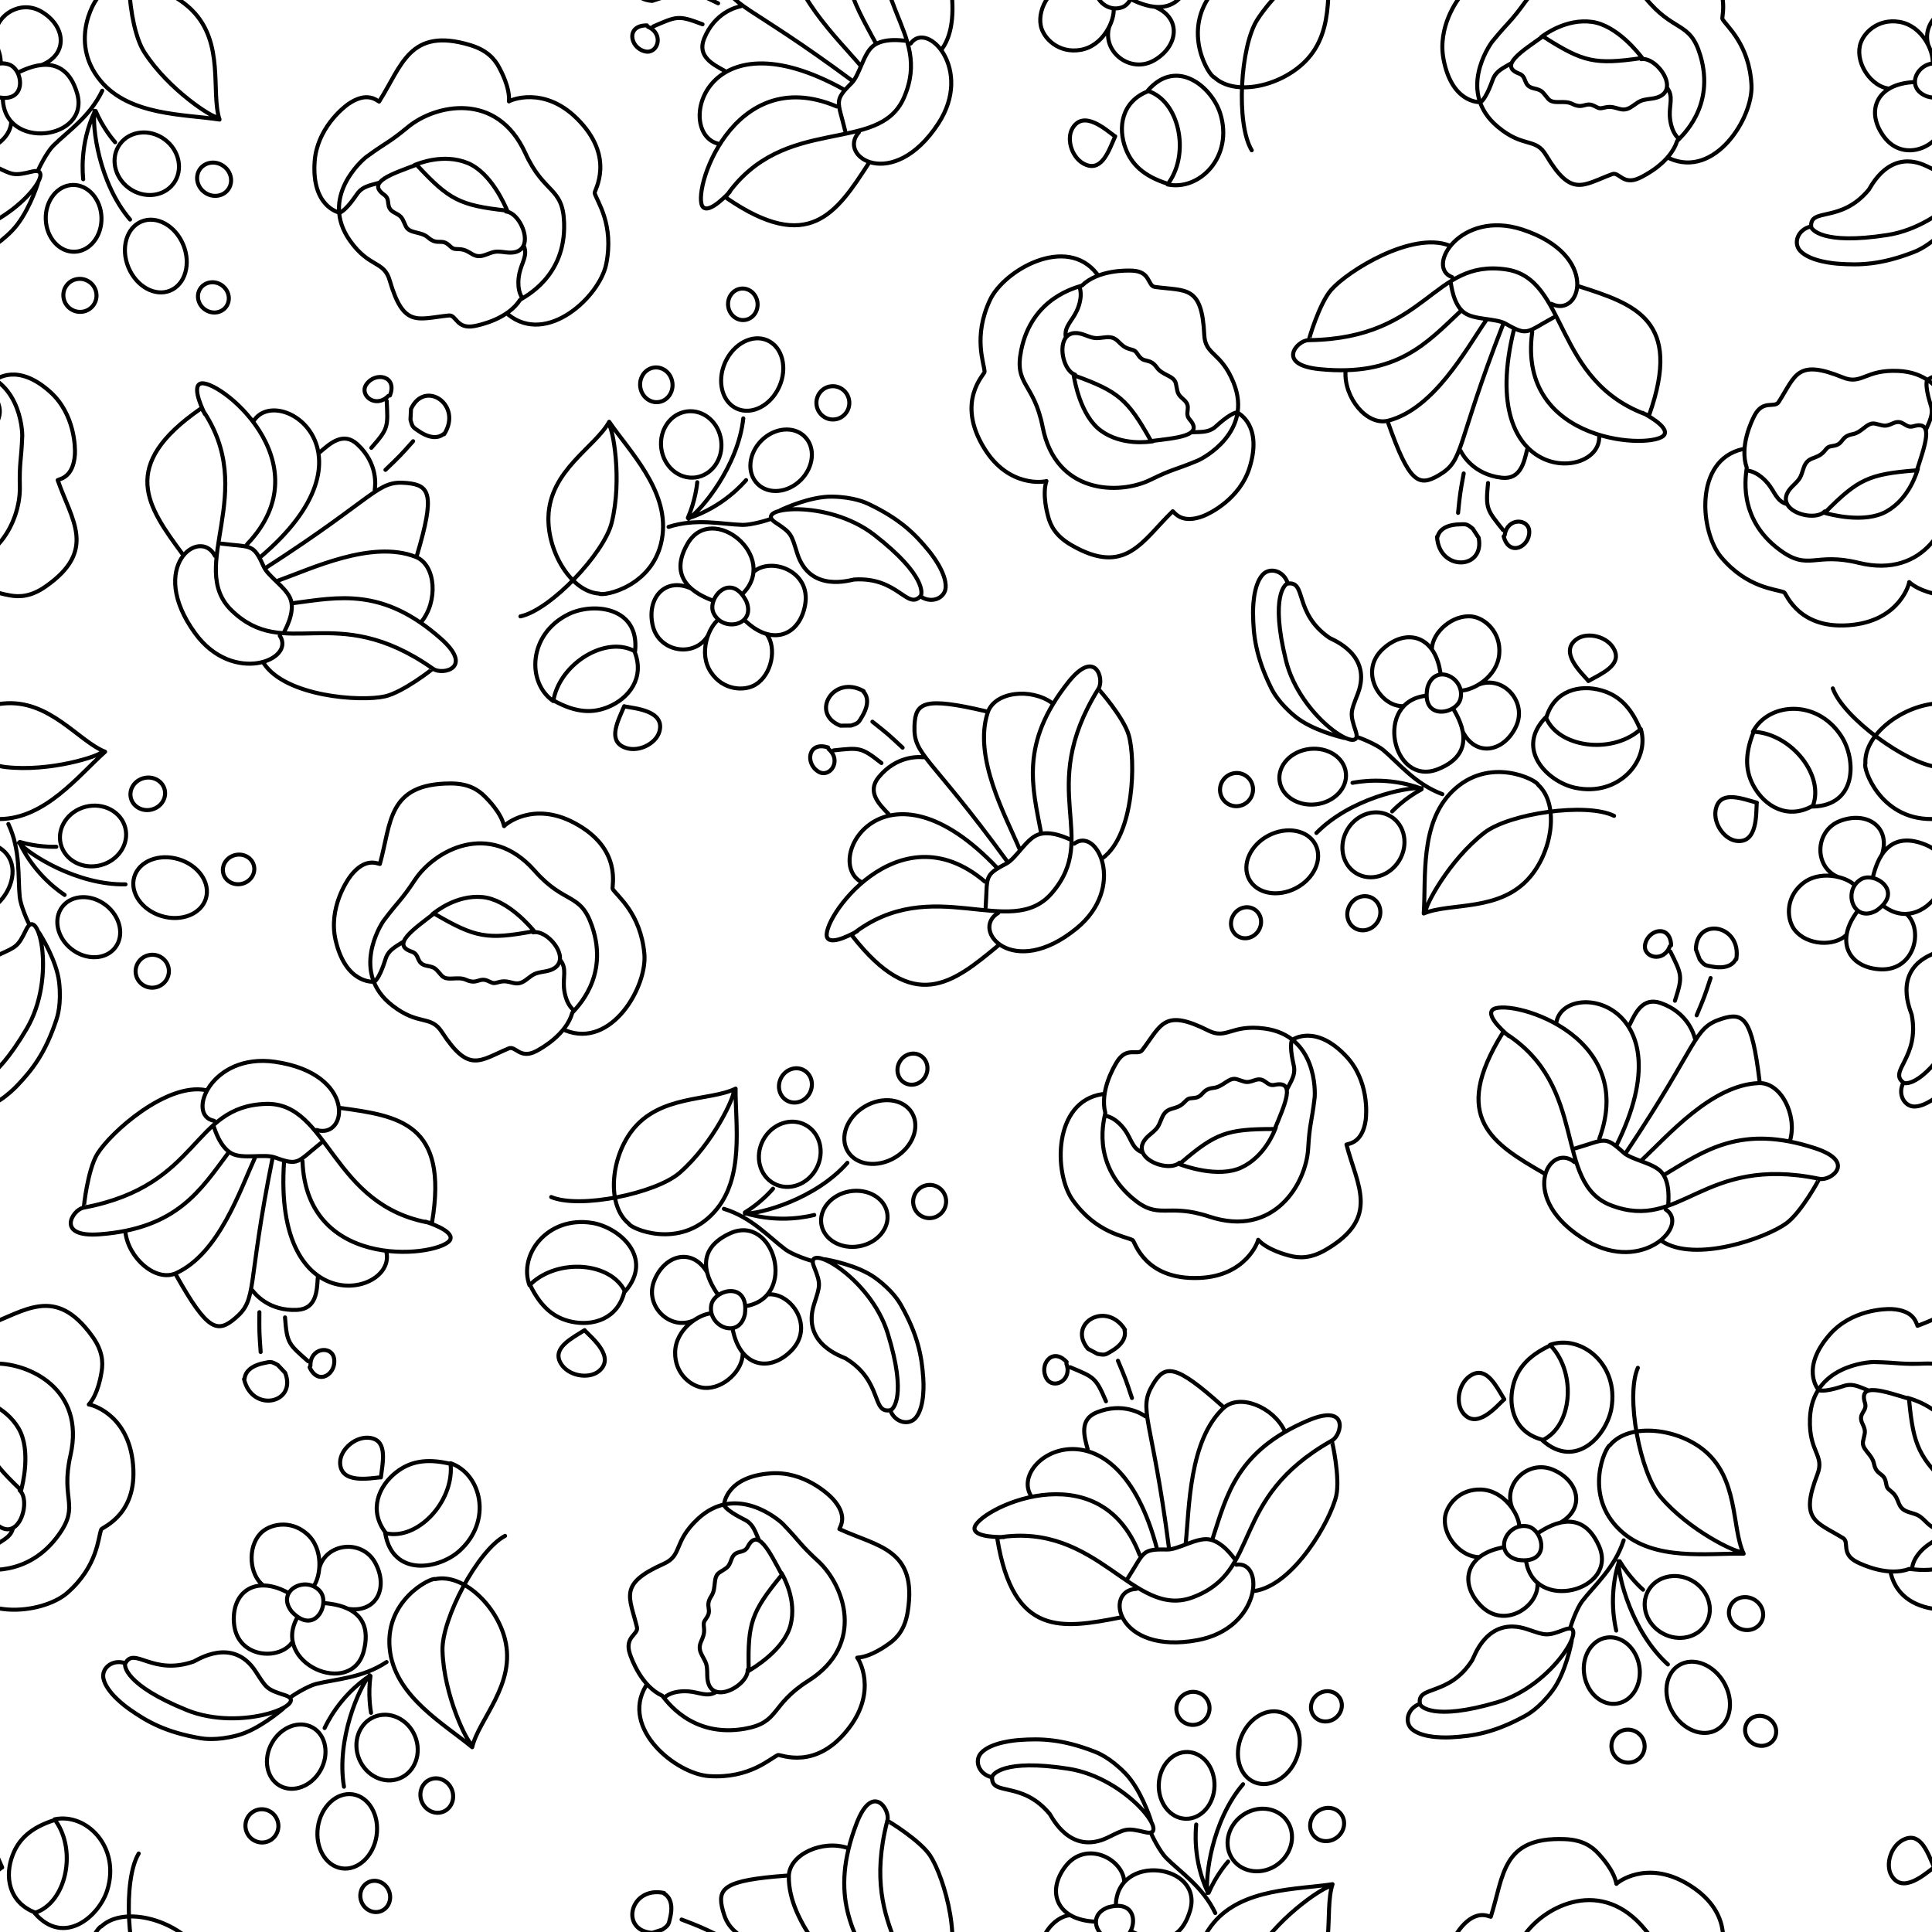 <?xml version="1.0" encoding="UTF-8"?> <svg xmlns="http://www.w3.org/2000/svg" viewBox="0 0 2000 2000" xml:space="preserve" style="fill-rule:evenodd;clip-rule:evenodd;stroke-linecap:round;stroke-linejoin:round;stroke-miterlimit:1.5"><rect x="0" y="0" width="2000" height="2000" fill="#808080" stroke="none"/> <g transform="scale(2)"> <path style="fill:none" d="M0 0h1000v1000H0z"></path> <clipPath id="a"> <path d="M0 0h1000v1000H0z"></path> </clipPath> <g clip-path="url(#a)"> <path style="fill:#fff" d="M20 0h960v1000H20z" transform="matrix(1.042 0 0 1 -20.833 0)"></path> <path d="M620.356 614.508c3.672 3.133 58.981-7.158 65.516-60.679 5.727-46.901-34.502-86.959-55.256-117.217-14.249 26.15-61.509 50.139-62.894 98.422-1.041 36.277 23.471 77.571 52.634 79.474Zm-81.624 23.568c31.468-6.774 86.641-65.322 94.479-96.926 11.306-45.586.845-98.856-2.697-100.888m26.443 233.831c-29.403-16.104-75.79 11.744-83.72 49.153m84.241-49.243c4.658-45.733-43.14-50.739-68.721-38.291-42.051 20.462-43.764 70.824-16.021 90.039m84.033-51.526c11.167 27.518-5.844 48.939-27.391 57.72-15.527 6.328-32.68 6.363-56.234-6.744m73.99 6.172c10.145 1.991 41.577 4.292 35.463 26.023-3.671 13.045-23.427 22.625-37.491 15.722-15.885-7.796-5.031-27.418 1.062-42.073m126.37-108.766c-16.194-31.139-40.776-2.883-33.988 12.116 9.359 20.68 44.572 13.264 33.988-12.116Zm0 0c-16.194-31.139-40.776-2.883-33.988 12.116 9.359 20.68 44.572 13.264 33.988-12.116Zm-33.907-.242c-10.006-4.049-50.712-18.313-26.803-59.311 25.489-43.709 96.354 14.152 56.209 52.653m2.266 26.125c28.858 28.645 57.764 16.28 63.229-15.756 5.966-34.98-35.613-49.538-53.559-33.618m-9.67 49.374c28.858 28.645 57.764 16.28 63.229-15.756 5.966-34.98-35.613-49.538-53.559-33.618m-36.244 49.261c-9.986 7.7-21.086 34.411-7.876 54.386 12.676 19.167 34.957 19.897 46.254 12.969 16.937-10.385 22.305-38.052 11.537-52.353m-49.915-15.002c-9.986 7.7-21.086 34.411-7.876 54.386 12.676 19.167 34.957 19.897 46.254 12.969 16.937-10.385 22.305-38.052 11.537-52.353m-78.047-47.142c-27.508-12.448-46.555 10.289-39.828 38.603 6.486 27.3 43.44 33.396 57.197 9.906m55.247-201.705c13.49-13.5 33.587-15.322 44.85-4.067 11.263 11.256 9.455 31.354-4.035 44.853-13.49 13.5-33.587 15.322-44.85 4.067-11.263-11.255-9.455-31.353 4.035-44.853ZM681.618 416.23c-9.189 1.127-17.632-5.971-18.842-15.84-1.21-9.869 5.269-18.795 14.458-19.922 9.189-1.126 17.631 5.971 18.841 15.84 1.21 9.869-5.268 18.796-14.457 19.922Zm89.345-84.995c-8.376 1.027-16.068-5.407-17.165-14.358-1.098-8.951 4.812-17.052 13.189-18.079 8.377-1.027 16.069 5.407 17.166 14.358 1.097 8.951-4.813 17.052-13.19 18.079Zm93.316 102.909c-9.329 1.144-17.843-5.596-19.001-15.042-1.158-9.445 5.476-18.042 14.805-19.186 9.329-1.143 17.843 5.597 19.001 15.042 1.158 9.445-5.476 18.042-14.805 19.186Zm-144.543 60.129c-17.118 2.098-32.894-11.518-35.207-30.387-2.314-18.87 9.706-35.893 26.825-37.992 17.118-2.098 32.894 11.518 35.207 30.387 2.313 18.87-9.707 35.893-26.825 37.992Zm43.123-71.203c-15.466-6.922-20.934-28.379-12.203-47.886 8.731-19.507 28.375-29.724 43.841-22.802 15.466 6.922 20.934 28.379 12.203 47.886-8.731 19.507-28.375 29.724-43.841 22.802Zm-50.113 113.949c13.305-8.795 51.33-54.243 56.711-103.934m-57.39 103.007c7.713-17.683 9.414-33.857 9.733-36.892m-9.306 37.383c36.6-11.956 57.103-36.613 59.854-39.591m25.763 39.963c-1.654 1.156-20.525 6.656-29.532 6.406-21.004-.583-47.724-7.202-76.472 2.099m260.907 71.603c1.529-1.645 6.599-21.021-48.093-63.453-48.501-37.628-126.538-28.627-102.368-12.849 17.046 11.127 16.549 12.324 22.673 31.899 13.064 41.756 55.744 27.465 58.963 27.256 45.473-2.949 54.87 32.164 68.825 17.147Zm.076.436c11.282 7.679 25.064 1.776 25.841-9.232 1.075-15.236-15.214-35.298-17.315-37.885-14.016-17.263-29.545-32.965-62.281-48.583-2.8-1.335-15.447-7.369-38.002-7.707-22.366-.335-50.071 12.395-53.756 14.19M650.976 1266.72c1.208 4.67 52.405 27.99 88.478-12.08 31.611-35.12 21.663-91.01 22.038-127.7-26.679 13.23-79.147 5.75-107.996 44.49-21.676 29.11-25.308 76.99-2.52 95.29Zm-80.366-27.56c29.655 12.52 108.441-3.75 133-25.13 35.425-30.84 57.437-80.46 55.703-84.16m-112.569 206.65c-14.833-30.07-68.801-33.89-96.768-7.81m97.246 8.03c30.066-34.77-6.2-66.31-34.292-70.8-46.179-7.38-76.49 32.88-64.803 64.53m98.388 6.05c-6.652 28.94-32.878 36.72-55.562 31.54-16.347-3.73-30.412-13.55-42.175-37.8m57.043 47.52c7.165 7.46 31.582 27.38 14.101 41.67-10.493 8.57-32.17 5.08-39.724-8.65-8.532-15.5 11.619-25.34 25.02-33.84m165.911-16.53c4.614-34.79-31.735-25.76-34.786-9.58-4.207 22.3 28.884 36.44 34.786 9.58Zm0 0c4.614-34.79-31.735-25.76-34.786-9.58-4.207 22.3 28.884 36.44 34.786 9.58Zm-27.626-19.66c-5.869-9.06-31.013-44.1 12.098-63.95 45.961-21.16 70.775 66.9 15.803 75.38m-13.14 22.69c7.187 40.02 37.955 46.49 60.818 23.4 24.965-25.22-.726-61.01-24.559-58.27m-36.259 34.87c7.187 40.02 37.955 46.49 60.818 23.4 24.965-25.22-.726-61.01-24.559-58.27m-57.955 19.53c-12.596.57-37.018 16.07-37.667 40.01-.623 22.97 17.203 36.36 30.43 37.17 19.83 1.22 40.107-18.35 39.498-36.25m-32.261-40.93c-12.596.57-37.018 16.07-37.667 40.01-.623 22.97 17.203 36.36 30.43 37.17 19.83 1.22 40.107-18.35 39.498-36.25m-36.848-83.4c-15.379-25.98-44.027-18.29-54.771 8.75-10.36 26.08 16.4 52.28 41.149 40.94m161.02-133.45c18.795-3.31 36.297 6.73 39.059 22.42 2.763 15.68-10.254 31.1-29.05 34.41-18.795 3.31-36.297-6.74-39.059-22.42-2.762-15.68 10.255-31.1 29.05-34.41Zm-64.425-93.8c-8.171-4.35-11.01-15.01-6.336-23.78 4.674-8.78 15.103-12.37 23.274-8.02 8.171 4.36 11.01 15.01 6.336 23.79-4.674 8.78-15.103 12.37-23.274 8.01Zm121.949-18.31c-7.449-3.97-10.055-13.65-5.815-21.61 4.24-7.96 13.729-11.2 21.178-7.23 7.449 3.97 10.054 13.65 5.815 21.61-4.24 7.96-13.729 11.2-21.178 7.23Zm17.34 137.83c-8.296-4.42-11.399-14.82-6.925-23.22 4.473-8.4 14.84-11.63 23.136-7.21 8.295 4.42 11.398 14.82 6.924 23.22-4.473 8.4-14.84 11.63-23.135 7.21Zm-152.873-33.73c-15.222-8.11-20.325-28.31-11.388-45.09 8.938-16.78 28.552-23.82 43.774-15.71 15.222 8.1 20.324 28.31 11.387 45.09-8.937 16.78-28.552 23.82-43.773 15.71Zm76.182-33.55c-8.691-14.55-.852-35.26 17.495-46.22 18.346-10.96 40.297-8.05 48.987 6.5 8.691 14.54.852 35.25-17.494 46.21-18.347 10.96-40.298 8.05-48.988-6.49Zm-106.443 64.54c15.943.44 73.168-14.95 106.097-52.55m-106.121 51.4c16.466-10.05 27.143-22.32 29.146-24.62m-29.078 25.27c36.832 11.22 67.775 2.79 71.737 1.94m-1.844 47.51c-2.018-.01-20.628-6.33-27.859-11.71-16.864-12.53-34.945-33.29-63.823-42.18m172.541 208.4c2.196-.47 17.47-13.42-2.958-79.57-18.116-58.65-87.183-96.07-76.448-69.28 7.571 18.9 6.477 19.6.255 39.14-13.271 41.69 29.881 54.49 32.636 56.16 38.929 23.69 26.468 57.84 46.515 53.55Zm-.188.4c4.831 12.76 19.504 15.84 26.459 7.27 9.626-11.85 7.803-37.63 7.568-40.96-1.568-22.18-5.27-43.95-23.111-75.53-1.526-2.7-8.419-14.9-26.694-28.12-18.122-13.12-48.115-18.59-52.163-19.24m-403.156 331.1c-4.382-2.03-54.855 22.83-46.688 76.12 7.157 46.71 56.712 74.41 84.868 97.93 6.656-29.03 45.678-64.89 33.967-111.75-8.799-35.21-43.555-68.35-72.147-62.3Zm72.222-44.74c-28.468 15.02-65.773 86.3-64.781 118.84 1.43 46.95 25.892 95.41 29.852 96.41m-88.631-217.99c32.661 7.56 69.8-31.78 67.329-69.94m-67.805 70.16c7.869 45.3 55.242 37.2 76.51 18.31 34.959-31.06 23.002-80.02-8.899-91.02m-66.989 72.31c-18.186-23.48-7.594-48.7 10.78-62.97 13.24-10.29 29.745-14.96 55.964-8.7m-72.906 14.04c-10.306.83-41.191 7.1-41.174-15.47.009-13.55 16.443-28.11 31.849-25.27 17.4 3.22 12.251 25.04 10.344 40.8m-92.288 138.86c24.004 25.61 40.039-8.24 29.451-20.85-14.598-17.38-46.498-.73-29.451 20.85Zm0 0c24.004 25.61 40.039-8.24 29.451-20.85-14.598-17.38-46.498-.73-29.451 20.85Zm32.712-8.93c10.727 1.2 53.773 3.94 41.829 49.87-12.733 48.97-96.595 12.4-68.343-35.51m-9.24-24.54c-35.524-19.79-60.014-.07-56.621 32.25 3.706 35.29 47.672 38.07 60.649 17.9m-4.028-50.15c-35.524-19.79-60.014-.07-56.621 32.25 3.706 35.29 47.672 38.07 60.649 17.9m21.589-57.22c7.534-10.11 11.005-38.83-7.11-54.5-17.382-15.02-39.032-9.71-48.038.01-13.501 14.58-11.195 42.67 3.036 53.53m52.112.96c7.534-10.11 11.005-38.83-7.11-54.5-17.382-15.02-39.032-9.71-48.038.01-13.501 14.58-11.195 42.67 3.036 53.53m87.881 24.3c29.848 4.56 42.044-22.48 27.918-47.93-13.62-24.53-50.847-20.42-57.747 5.92m1.299 209.13c-9.342 16.64-28.199 23.82-42.084 16.03-13.885-7.79-17.574-27.63-8.232-44.27 9.342-16.65 28.199-23.83 42.084-16.04 13.885 7.8 17.573 27.64 8.232 44.28Zm113.39 9.54c8.544-3.56 18.59.99 22.421 10.17 3.83 9.17.005 19.52-8.538 23.08-8.543 3.57-18.59-.98-22.421-10.16-3.83-9.17-.005-19.52 8.538-23.09Zm-63.061 105.98c7.787-3.25 16.931.86 20.406 9.18 3.475 8.33-.027 17.72-7.815 20.97-7.788 3.26-16.932-.86-20.407-9.18-3.474-8.32.028-17.72 7.816-20.97Zm-117.647-73.88c8.673-3.62 18.691.57 22.358 9.35 3.666 8.78-.399 18.85-9.072 22.48-8.673 3.62-18.691-.57-22.358-9.35-3.666-8.79.398-18.85 9.072-22.48Zm122.924-96.94c15.915-6.64 34.783 2.21 42.108 19.75 7.324 17.54.35 37.18-15.565 43.82-15.915 6.65-34.782-2.2-42.107-19.74-7.325-17.54-.351-37.18 15.564-43.83Zm-22.284 80.21c16.761 2.48 27.822 21.66 24.686 42.81-3.136 21.14-19.29 36.28-36.051 33.79-16.761-2.48-27.822-21.66-24.686-42.8 3.137-21.15 19.29-36.29 36.051-33.8Zm17.466-123.25c-10.434 12.06-34.767 66.09-26.525 115.39m27.429-114.68c-2.649 19.11.083 35.14.596 38.15m-1.14-38.51c-32.008 21.4-45.088 50.68-46.933 54.29m-35.601-31.52c1.281-1.56 17.964-11.95 26.703-14.15 20.381-5.11 47.896-5.95 73.062-22.68m-270.549 1.55c-1.028 2-.675 22.02 63.447 48.1 56.862 23.13 129.566-6.62 102.032-15.28-19.418-6.11-19.263-7.4-30.447-24.59-23.859-36.68-61.091-11.39-64.134-10.32-42.986 15.13-61.519-16.14-70.898 2.09Zm-.191-.4c-12.938-4.35-24.612 5.06-22.386 15.87 3.081 14.96 24.184 29.87 26.906 31.8 18.158 12.83 37.352 23.76 73.09 29.95 3.056.53 16.863 2.92 38.671-2.85 21.625-5.72 44.86-25.46 47.923-28.18m1373.176-272.35c-4.69 1.15-28.73 52.01 10.83 88.64 34.67 32.11 90.7 22.95 127.38 23.84-12.86-26.86-4.63-79.22-42.96-108.61-28.8-22.09-76.63-26.39-95.25-3.87Zm28.68-79.97c-12.93 29.48 2.23 108.49 23.26 133.35 30.34 35.85 79.65 58.56 83.37 56.88m-205.04-115.47c30.27-14.41 34.85-68.32 9.17-96.65m-9.41 97.12c34.35 30.56 66.4-5.26 71.28-33.29 8.03-46.07-31.79-76.94-63.61-65.7m-7.43 98.29c-28.85-7.06-36.25-33.39-30.76-56 3.97-16.29 13.98-30.22 38.4-41.64m-48.33 56.37c-7.55 7.06-27.82 31.19-41.86 13.51-8.42-10.61-4.62-32.23 9.21-39.6 15.62-8.31 25.17 11.98 33.48 25.5m14.19 166.13c34.73 5.1 26.21-31.37 10.08-34.65-22.25-4.52-36.85 28.37-10.08 34.65Zm0 0c34.73 5.1 26.21-31.37 10.08-34.65-22.25-4.52-36.85 28.37-10.08 34.65Zm20.05-27.35c9.14-5.74 44.54-30.39 63.77 13 20.52 46.25-67.88 69.82-75.59 14.74m-22.51-13.46c-40.11 6.62-47.01 37.3-24.24 60.48 24.86 25.32 61.01.13 58.61-23.74m-34.37-36.74c-40.11 6.62-47.01 37.3-24.24 60.48 24.86 25.32 61.01.13 58.61-23.74m-18.72-58.22c-.39-12.6-15.55-37.24-39.47-38.22-22.96-.95-36.6 16.68-37.6 29.9-1.5 19.81 17.79 40.36 35.69 40m41.38-31.68c-.39-12.6-15.55-37.24-39.47-38.22-22.96-.95-36.6 16.68-37.6 29.9-1.5 19.81 17.79 40.36 35.69 40m83.91-35.67c26.2-15.01 18.92-43.76-7.98-54.89-25.93-10.72-52.5 15.67-41.51 40.57m131.17 162.89c3.04 18.83-7.24 36.19-22.96 38.74-15.72 2.54-30.96-10.7-34-29.54-3.05-18.84 7.24-36.2 22.96-38.74 15.72-2.54 30.95 10.69 34 29.54Zm94.69-63.1c4.47-8.11 15.17-10.8 23.88-6 8.71 4.79 12.15 15.27 7.68 23.38-4.46 8.11-15.16 10.8-23.87 6-8.71-4.8-12.15-15.27-7.69-23.38Zm16.6 122.19c4.07-7.39 13.79-9.86 21.69-5.51 7.9 4.35 11 13.89 6.93 21.28-4.07 7.39-13.79 9.86-21.69 5.51-7.9-4.35-11-13.89-6.93-21.28Zm-138.06 15.4c4.53-8.23 14.98-11.19 23.32-6.6 8.33 4.59 11.42 15 6.88 23.24-4.53 8.23-14.98 11.19-23.32 6.59-8.33-4.59-11.42-15-6.88-23.23Zm35.88-152.38c8.32-15.11 28.59-19.93 45.25-10.76 16.65 9.18 23.41 28.89 15.09 43.99-8.32 15.11-28.6 19.93-45.25 10.76-16.65-9.18-23.41-28.89-15.09-43.99Zm32.47 76.64c14.67-8.48 35.27-.35 45.97 18.15 10.7 18.49 7.48 40.4-7.18 48.89-14.67 8.48-35.27.35-45.97-18.15-10.7-18.49-7.48-40.4 7.18-48.89Zm-63.03-107.34c-.66 15.94 13.92 73.37 51.05 106.83m-49.9-106.84c9.82 16.61 21.93 27.46 24.2 29.49m-24.85-29.43c-11.74 36.67-3.75 67.73-2.95 71.71m-47.48-2.52c.03-2.01 6.62-20.53 12.1-27.69 12.77-16.68 33.78-34.47 43.07-63.22m-210.81 169.59c.44 2.2 13.18 17.66 79.6-1.84 58.9-17.29 97.29-85.82 70.35-75.46-19 7.3-19.68 6.2-39.13-.3-41.5-13.86-54.9 29.11-56.62 31.84-24.23 38.59-58.2 25.65-54.2 45.76Zm-.39-.2c-12.83 4.66-16.12 19.28-7.65 26.36 11.72 9.79 37.52 8.33 40.85 8.14 22.2-1.25 44.02-4.65 75.85-22.04 2.72-1.49 15.02-8.21 28.5-26.3 13.37-17.93 19.26-47.85 19.97-51.89m-370.14 381.75c-4.79-.52-35.22-47.84-.74-89.29 30.21-36.33 86.95-34.51 123.21-40.15-9.27 28.31 5.67 79.15-28.53 113.27-25.69 25.63-72.55 36.1-93.94 16.17Zm38.81 75.58c-16.64-27.55-11.85-107.86 5.78-135.23 25.44-39.49 71.38-68.4 75.29-67.21m-188.34 141.07c31.88 10.36 43.41 63.23 21.61 94.65m-21.91-95.09c30.1-34.75 66.52-3.38 74.99 23.77 13.94 44.64-21.55 80.42-54.56 73.4m-20.1-96.5c-27.69 10.74-31.62 37.81-23.24 59.51 6.04 15.64 17.78 28.16 43.47 36.31m-55.23-49.62c-8.4-6.02-31.63-27.33-43.25-7.98-6.98 11.62-.41 32.57 14.26 38.07 16.56 6.22 23.4-15.13 29.89-29.62m-7.46-166.56c33.77-9.56 30.05 27.71 14.48 33.05-21.47 7.36-40.21-23.35-14.48-33.05Zm0 0c33.77-9.56 30.05 27.71 14.48 33.05-21.47 7.36-40.21-23.35-14.48-33.05Zm23.42 24.52c9.81 4.5 48.1 24.36 61.55-21.16 14.35-48.52-76.36-60.44-76.86-4.81m-20.57 16.26c-40.64-1.37-51.46-30.89-31.89-56.83 21.38-28.33 60.48-8.04 61.2 15.94m-29.31 40.89c-40.64-1.37-51.46-30.89-31.89-56.83 21.38-28.33 60.48-8.04 61.2 15.94m-11.01 60.16c1.24 12.54-10.6 38.94-34.19 43.02-22.65 3.91-38.46-11.81-41.16-24.78-4.05-19.45 12.41-42.33 30.2-44.29m45.15 26.05c1.24 12.54-10.6 38.94-34.19 43.02-22.65 3.91-38.46-11.81-41.16-24.78-4.05-19.45 12.41-42.33 30.2-44.29m87.83 24.49c27.92 11.49 24.43 40.94-.79 55.46-24.32 13.99-54.1-8.73-46.43-34.85m108.95-178.51c.58-19.07-11.87-34.95-27.79-35.44-15.91-.48-29.3 14.62-29.88 33.69-.58 19.08 11.87 34.96 27.79 35.44 15.91.48 29.3-14.61 29.88-33.69Zm102.08 50.29c5.48 7.46 16.43 8.74 24.45 2.86 8.01-5.89 10.07-16.72 4.59-24.19-5.48-7.46-16.44-8.74-24.45-2.85-8.02 5.88-10.07 16.72-4.59 24.18Zm.61-123.31c5 6.8 14.95 7.99 22.22 2.65s9.12-15.2 4.12-22c-5-6.8-14.95-7.99-22.22-2.65s-9.11 15.2-4.12 22Zm-138.89 2.63c5.56 7.57 16.31 9.15 23.98 3.52 7.67-5.64 9.38-16.36 3.81-23.94-5.56-7.57-16.31-9.15-23.97-3.52-7.68 5.64-9.38 16.36-3.82 23.94Zm55.33 146.44c10.21 13.9 30.94 16.05 46.26 4.8 15.32-11.26 19.47-31.68 9.26-45.58-10.2-13.9-30.93-16.05-46.26-4.79-15.32 11.25-19.47 31.67-9.26 45.57Zm22.27-80.21c15.64 6.51 35.01-4.22 43.22-23.95 8.22-19.73 2.19-41.03-13.46-47.55-15.64-6.51-35.01 4.22-43.22 23.95-8.22 19.73-2.19 41.04 13.46 47.55Zm-48.59 114.61c-2.72-15.72 4.29-74.56 36.77-112.54m-35.63 112.4c7.58-17.74 18.19-30.07 20.18-32.38m-20.83 32.4c-16.39-34.84-12.5-66.67-12.22-70.71m-46.76 8.64c.3 2 9.23 19.51 15.59 25.89 14.82 14.89 37.96 29.81 50.9 57.11m-231.01-140.83c.15-2.24 10.78-19.22 79.17-8.5 60.64 9.51 107.6 72.49 79.54 65.71-19.79-4.78-20.32-3.6-38.77 5.37-39.35 19.12-58.21-21.75-60.27-24.24-29.03-35.12-61.03-17.89-59.67-38.34Zm-.37.24c-13.32-2.95-18.47-17.03-10.99-25.14 10.35-11.23 36.12-13.13 39.45-13.37 22.17-1.63 44.25-1.1 78.06 12.03 2.9 1.12 15.96 6.19 31.67 22.38 15.58 16.05 25.31 44.94 26.53 48.86m65.59-1804.551c-4.79-.524-35.22-47.842-.74-89.295 30.21-36.326 86.95-34.506 123.21-40.145-9.27 28.303 5.67 79.153-28.53 113.266-25.69 25.63-72.55 36.099-93.94 16.174Zm38.81 75.578c-16.64-27.551-11.85-107.857 5.78-135.231 25.44-39.486 71.38-68.394 75.29-67.209M1188.52 94.2c31.88 10.362 43.41 63.222 21.61 94.644m-21.91-95.085c30.1-34.748 66.52-3.385 74.99 23.771 13.94 44.641-21.55 80.417-54.56 73.396m-20.1-96.5c-27.69 10.739-31.62 37.809-23.24 59.515 6.04 15.641 17.78 28.152 43.47 36.311m-55.23-49.629c-8.4-6.02-31.63-27.324-43.25-7.973-6.98 11.616-.41 32.566 14.26 38.071 16.56 6.218 23.4-15.136 29.89-29.619m-7.46-166.565c33.77-9.561 30.05 27.707 14.48 33.049-21.47 7.365-40.21-23.352-14.48-33.049Zm0 0c33.77-9.561 30.05 27.707 14.48 33.049-21.47 7.365-40.21-23.352-14.48-33.049Zm23.42 24.517c9.81 4.507 48.1 24.36 61.55-21.155 14.35-48.523-76.36-60.437-76.86-4.816m-20.57 16.262c-40.64-1.367-51.46-30.887-31.89-56.83 21.38-28.327 60.48-8.04 61.2 15.939m-29.31 40.891c-40.64-1.367-51.46-30.887-31.89-56.83 21.38-28.327 60.48-8.04 61.2 15.939m-11.01 60.159c1.24 12.548-10.6 38.942-34.19 43.021-22.65 3.914-38.46-11.805-41.16-24.778-4.05-19.45 12.41-42.327 30.2-44.293m45.15 26.05c1.24 12.548-10.6 38.942-34.19 43.021-22.65 3.914-38.46-11.805-41.16-24.778-4.05-19.45 12.41-42.327 30.2-44.293m87.83 24.492c27.92 11.489 24.43 40.944-.79 55.46-24.32 13.996-54.1-8.725-46.43-34.845m108.95-178.512c.58-19.076-11.87-34.954-27.79-35.437-15.91-.482-29.3 14.614-29.88 33.69-.58 19.076 11.87 34.955 27.79 35.437 15.91.482 29.3-14.614 29.88-33.69Zm102.08 50.291c5.48 7.461 16.43 8.741 24.45 2.855 8.01-5.886 10.07-16.722 4.59-24.183-5.48-7.462-16.44-8.741-24.45-2.856-8.02 5.886-10.07 16.722-4.59 24.184Zm.61-123.315c5 6.802 14.95 7.99 22.22 2.652s9.12-15.195 4.12-21.997c-5-6.802-14.95-7.99-22.22-2.652-7.27 5.339-9.11 15.195-4.12 21.997Zm-138.89 2.629c5.56 7.575 16.31 9.152 23.98 3.519 7.67-5.633 9.38-16.357 3.81-23.932-5.56-7.575-16.31-9.152-23.97-3.519-7.68 5.634-9.38 16.357-3.82 23.932Zm55.33 146.446c10.21 13.9 30.94 16.049 46.26 4.795 15.32-11.254 19.47-31.675 9.26-45.575-10.2-13.9-30.93-16.049-46.26-4.795-15.32 11.253-19.47 31.675-9.26 45.575Zm22.27-80.21c15.64 6.512 35.01-4.219 43.22-23.949 8.22-19.73 2.19-41.036-13.46-47.548-15.64-6.512-35.01 4.219-43.22 23.949-8.22 19.73-2.19 41.036 13.46 47.548Zm-48.59 114.607c-2.72-15.716 4.29-74.557 36.77-112.544m-35.63 112.402c7.58-17.739 18.19-30.066 20.18-32.379m-20.83 32.405c-16.39-34.84-12.5-66.671-12.22-70.715m-46.76 8.645c.3 1.997 9.23 19.506 15.59 25.89 14.82 14.891 37.96 29.803 50.9 57.107m-231.01-140.834c.15-2.24 10.78-19.216 79.17-8.495 60.64 9.507 107.6 72.485 79.54 65.708-19.79-4.779-20.32-3.596-38.77 5.366-39.35 19.12-58.21-21.748-60.27-24.234-29.03-35.124-61.03-17.89-59.67-38.345Zm-.37.244c-13.32-2.948-18.47-17.028-10.99-25.141 10.35-11.228 36.12-13.126 39.45-13.371 22.17-1.632 44.25-1.094 78.06 12.028 2.9 1.123 15.96 6.192 31.67 22.38 15.58 16.051 25.31 44.947 26.53 48.86M104.787-5.663c-4.798.524-35.229 47.843-.748 89.296 30.214 36.325 86.957 34.505 123.213 40.144-9.266-28.303 5.674-79.153-28.524-113.266-25.695-25.629-72.561-36.098-93.941-16.174Zm38.808-75.577c-16.645 27.551-11.853 107.856 5.779 135.231 25.433 39.485 71.383 68.394 75.291 67.208M36.317-19.873C68.2-30.236 79.732-83.096 57.938-114.518M36.026-19.432c30.098 34.747 66.513 3.385 74.991-23.772 13.937-44.64-21.551-80.417-54.559-73.396M36.35-20.1C8.662-30.838 4.732-57.909 13.113-79.615c6.04-15.641 17.775-28.151 43.466-36.31M1.355-66.296c-8.404 6.02-31.63 27.323-43.257 7.972-6.98-11.615-.408-32.565 14.26-38.071 16.566-6.218 23.408 15.137 29.899 29.62M-5.21 99.79c33.77 9.561 30.055-27.707 14.483-33.049C-12.198 59.375-30.943 90.093-5.21 99.79Zm0 0c33.77 9.561 30.055-27.707 14.483-33.049C-12.198 59.375-30.943 90.093-5.21 99.79Zm23.424-24.517c9.807-4.508 48.1-24.36 61.552 21.154C94.107 144.95 3.4 156.865 2.899 101.244m-20.572-16.262c-40.638 1.367-51.456 30.887-31.882 56.829 21.373 28.327 60.478 8.04 61.194-15.939m-29.312-40.89c-40.638 1.367-51.456 30.887-31.882 56.829 21.373 28.327 60.478 8.04 61.194-15.939M.629 65.714C1.871 53.166-9.963 26.772-33.56 22.692c-22.644-3.914-38.452 11.805-41.155 24.778-4.053 19.45 12.408 42.327 30.201 44.294M.629 65.714C1.871 53.166-9.963 26.772-33.56 22.692c-22.644-3.914-38.452 11.805-41.155 24.778-4.053 19.45 12.408 42.327 30.201 44.294m87.828-24.493c27.922-11.489 24.429-40.944-.794-55.459C18.2-2.185-11.574 20.536-3.907 46.656m108.952 178.512c.578 19.076-11.875 34.955-27.79 35.437-15.916.482-29.307-14.614-29.884-33.69-.578-19.076 11.874-34.954 27.79-35.436 15.916-.482 29.306 14.613 29.884 33.689Zm102.075-50.29c5.481-7.462 16.436-8.741 24.449-2.856 8.014 5.886 10.071 16.722 4.59 24.184-5.48 7.461-16.435 8.741-24.449 2.855-8.013-5.886-10.07-16.722-4.59-24.183Zm.614 123.314c4.996-6.802 14.953-7.99 22.222-2.652 7.268 5.339 9.113 15.195 4.117 21.997-4.996 6.802-14.953 7.99-22.221 2.652-7.268-5.338-9.113-15.195-4.118-21.997Zm-138.892-2.629c5.564-7.575 16.307-9.151 23.977-3.518 7.67 5.633 9.379 16.356 3.816 23.931-5.564 7.576-16.308 9.152-23.978 3.519-7.669-5.633-9.379-16.356-3.815-23.932Zm55.332-146.446c10.21-13.9 30.938-16.048 46.26-4.795 15.322 11.254 19.473 31.676 9.264 45.576-10.21 13.9-30.938 16.049-46.26 4.795s-19.473-31.675-9.264-45.576Zm22.266 80.21c15.643-6.512 35.011 4.219 43.225 23.949 8.214 19.731 2.183 41.036-13.46 47.548-15.642 6.513-35.011-4.218-43.225-23.949-8.214-19.73-2.183-41.035 13.46-47.548ZM97.85 114.721c-2.72 15.715 4.293 74.556 36.775 112.543M98.99 114.863c7.584 17.738 18.191 30.065 20.182 32.379M98.34 114.837c-16.39 34.84-12.499 66.671-12.218 70.715m-46.755-8.646c.293-1.997 9.228-19.505 15.585-25.89 14.825-14.89 37.964-29.803 50.903-57.106m-231.009 140.833c.15 2.24 10.778 19.217 79.165 8.496 60.645-9.507 107.597-72.486 79.54-65.709-19.787 4.78-20.318 3.597-38.766-5.366-39.354-19.119-58.213 21.748-60.267 24.234-29.032 35.124-61.035 17.89-59.672 38.345Zm-.369-.244c-13.325 2.948-18.478 17.028-10.996 25.141 10.353 11.229 36.126 13.126 39.449 13.371 22.176 1.633 44.254 1.095 78.068-12.028 2.892-1.122 15.955-6.192 31.666-22.379 15.578-16.051 25.306-44.947 26.527-48.861M2104.81-5.663c-4.8.524-35.23 47.843-.75 89.296 30.21 36.325 86.96 34.505 123.21 40.144-9.26-28.303 5.68-79.153-28.52-113.266-25.7-25.629-72.56-36.098-93.94-16.174Zm38.81-75.577c-16.65 27.551-11.86 107.856 5.77 135.231 25.44 39.485 71.39 68.394 75.3 67.208M2036.34-19.873c31.88-10.363 43.41-63.223 21.62-94.645m-21.91 95.086c30.09 34.747 66.51 3.385 74.99-23.772 13.93-44.64-21.55-80.417-54.56-73.396m-20.11 96.5c-27.69-10.738-31.62-37.809-23.24-59.515 6.04-15.641 17.78-28.151 43.47-36.31m-55.22 49.629c-8.41 6.02-31.63 27.323-43.26 7.972-6.98-11.615-.41-32.565 14.26-38.071 16.56-6.218 23.41 15.137 29.9 29.62m-7.47 166.565c33.77 9.561 30.06-27.707 14.48-33.049-21.47-7.366-40.21 23.352-14.48 33.049Zm0 0c33.77 9.561 30.06-27.707 14.48-33.049-21.47-7.366-40.21 23.352-14.48 33.049Zm23.43-24.517c9.8-4.508 48.09-24.36 61.55 21.154 14.34 48.523-76.37 60.438-76.87 4.817m-20.57-16.262c-40.64 1.367-51.46 30.887-31.88 56.829 21.37 28.327 60.47 8.04 61.19-15.939m-29.31-40.89c-40.64 1.367-51.46 30.887-31.88 56.829 21.37 28.327 60.47 8.04 61.19-15.939m-11.01-60.158c1.24-12.548-10.59-38.942-34.19-43.022-22.64-3.914-38.45 11.805-41.15 24.778-4.06 19.45 12.4 42.327 30.2 44.294m45.14-26.05c1.24-12.548-10.59-38.942-34.19-43.022-22.64-3.914-38.45 11.805-41.15 24.778-4.06 19.45 12.4 42.327 30.2 44.294m87.83-24.493c27.92-11.489 24.42-40.944-.8-55.459-24.32-13.997-54.09 8.724-46.43 34.844m108.96 178.512c.57 19.076-11.88 34.955-27.79 35.437-15.92.482-29.31-14.614-29.89-33.69-.58-19.076 11.88-34.954 27.79-35.436 15.92-.482 29.31 14.613 29.89 33.689Zm102.07-50.29c5.48-7.462 16.44-8.741 24.45-2.856 8.01 5.886 10.07 16.722 4.59 24.184-5.48 7.461-16.44 8.741-24.45 2.855-8.01-5.886-10.07-16.722-4.59-24.183Zm.62 123.314c4.99-6.802 14.95-7.99 22.22-2.652 7.26 5.339 9.11 15.195 4.11 21.997-4.99 6.802-14.95 7.99-22.22 2.652s-9.11-15.195-4.11-21.997Zm-138.9-2.629c5.57-7.575 16.31-9.151 23.98-3.518 7.67 5.633 9.38 16.356 3.82 23.931-5.57 7.576-16.31 9.152-23.98 3.519-7.67-5.633-9.38-16.356-3.82-23.932Zm55.34-146.446c10.2-13.9 30.93-16.048 46.25-4.795 15.33 11.254 19.48 31.676 9.27 45.576-10.21 13.9-30.94 16.049-46.26 4.795-15.32-11.254-19.47-31.675-9.26-45.576Zm22.26 80.21c15.64-6.512 35.01 4.219 43.23 23.949 8.21 19.731 2.18 41.036-13.46 47.548-15.65 6.513-35.01-4.218-43.23-23.949-8.21-19.73-2.18-41.035 13.46-47.548Zm-48.59-114.606c-2.72 15.715 4.29 74.556 36.78 112.543m-35.64-112.401c7.59 17.738 18.19 30.065 20.18 32.379m-20.83-32.405c-16.39 34.84-12.5 66.671-12.22 70.715m-46.75-8.646c.29-1.997 9.23-19.505 15.58-25.89 14.83-14.89 37.97-29.803 50.91-57.106m-231.01 140.833c.15 2.24 10.77 19.217 79.16 8.496 60.65-9.507 107.6-72.486 79.54-65.709-19.78 4.78-20.32 3.597-38.76-5.366-39.36-19.119-58.22 21.748-60.27 24.234-29.03 35.124-61.04 17.89-59.67 38.345Zm-.37-.244c-13.33 2.948-18.48 17.028-11 25.141 10.36 11.229 36.13 13.126 39.45 13.371 22.18 1.633 44.25 1.095 78.07-12.028 2.89-1.122 15.95-6.192 31.66-22.379 15.58-16.051 25.31-44.947 26.53-48.861M104.787 1994.31c-4.798.52-35.229 47.84-.748 89.29 30.214 36.33 86.957 34.51 123.213 40.15-9.266-28.3 5.674-79.15-28.524-113.27-25.695-25.63-72.561-36.1-93.941-16.17Zm38.808-75.58c-16.645 27.55-11.853 107.86 5.779 135.23 25.433 39.49 71.383 68.4 75.291 67.21M36.317 1980.1c31.883-10.36 43.415-63.22 21.621-94.65m-21.912 95.09c30.098 34.75 66.513 3.38 74.991-23.77 13.937-44.64-21.551-80.42-54.559-73.4m-20.108 96.5c-27.688-10.74-31.618-37.81-23.237-59.51 6.04-15.64 17.775-28.16 43.466-36.31m-55.224 49.62c-8.404 6.02-31.63 27.33-43.257 7.98-6.98-11.62-.408-32.57 14.26-38.07 16.566-6.22 23.408 15.13 29.899 29.61m-7.467 166.57c33.77 9.56 30.055-27.71 14.483-33.05-21.471-7.36-40.216 23.35-14.483 33.05Zm0 0c33.77 9.56 30.055-27.71 14.483-33.05-21.471-7.36-40.216 23.35-14.483 33.05Zm23.424-24.52c9.807-4.5 48.1-24.36 61.552 21.16 14.341 48.52-76.366 60.44-76.867 4.81m-20.572-16.26c-40.638 1.37-51.456 30.89-31.882 56.83 21.373 28.33 60.478 8.04 61.194-15.94m-29.312-40.89c-40.638 1.37-51.456 30.89-31.882 56.83 21.373 28.33 60.478 8.04 61.194-15.94m-11.01-60.16c1.242-12.54-10.592-38.94-34.189-43.02-22.644-3.91-38.452 11.81-41.155 24.78-4.053 19.45 12.408 42.33 30.201 44.29m45.143-26.05c1.242-12.54-10.592-38.94-34.189-43.02-22.644-3.91-38.452 11.81-41.155 24.78-4.053 19.45 12.408 42.33 30.201 44.29m87.828-24.49c27.922-11.49 24.429-40.94-.794-55.46-24.32-13.99-54.094 8.73-46.427 34.85m108.952 178.51c.578 19.08-11.875 34.95-27.79 35.44-15.916.48-29.307-14.62-29.884-33.69-.578-19.08 11.874-34.96 27.79-35.44 15.916-.48 29.306 14.61 29.884 33.69Zm102.075-50.29c5.481-7.46 16.436-8.74 24.449-2.86 8.014 5.89 10.071 16.73 4.59 24.19-5.48 7.46-16.435 8.74-24.449 2.85-8.013-5.88-10.07-16.72-4.59-24.18Zm.614 123.31c4.996-6.8 14.953-7.99 22.222-2.65 7.268 5.34 9.113 15.2 4.117 22-4.996 6.8-14.953 7.99-22.221 2.65-7.268-5.34-9.113-15.19-4.118-22Zm-138.892-2.63c5.564-7.57 16.307-9.15 23.977-3.52 7.67 5.64 9.379 16.36 3.816 23.94-5.564 7.57-16.308 9.15-23.978 3.52-7.669-5.64-9.379-16.36-3.815-23.94Zm55.332-146.44c10.21-13.9 30.938-16.05 46.26-4.8 15.322 11.26 19.473 31.68 9.264 45.58-10.21 13.9-30.938 16.05-46.26 4.79-15.322-11.25-19.473-31.67-9.264-45.57Zm22.266 80.21c15.643-6.52 35.011 4.22 43.225 23.95 8.214 19.73 2.183 41.03-13.46 47.55-15.642 6.51-35.011-4.22-43.225-23.95-8.214-19.73-2.183-41.04 13.46-47.55Zm-48.59-114.61c-2.72 15.72 4.293 74.56 36.775 112.55M98.99 2114.83c7.584 17.74 18.191 30.07 20.182 32.38m-20.832-32.4c-16.39 34.84-12.499 66.67-12.218 70.71m-46.755-8.64c.293-2 9.228-19.51 15.585-25.89 14.825-14.89 37.964-29.81 50.903-57.11m-231.009 140.83c.15 2.24 10.778 19.22 79.165 8.5 60.645-9.51 107.597-72.49 79.54-65.71-19.787 4.78-20.318 3.6-38.766-5.36-39.354-19.13-58.213 21.74-60.267 24.23-29.032 35.12-61.035 17.89-59.672 38.34Zm-.369-.24c-13.325 2.95-18.478 17.03-10.996 25.14 10.353 11.23 36.126 13.13 39.449 13.37 22.176 1.63 44.254 1.1 78.068-12.03 2.892-1.12 15.955-6.19 31.666-22.38 15.578-16.05 25.306-44.94 26.527-48.86m2065.619-195.4c-4.8.52-35.23 47.84-.75 89.29 30.21 36.33 86.96 34.51 123.21 40.15-9.26-28.3 5.68-79.15-28.52-113.27-25.7-25.63-72.56-36.1-93.94-16.17Zm38.81-75.58c-16.65 27.55-11.86 107.86 5.77 135.23 25.44 39.49 71.39 68.4 75.3 67.21m-188.35-141.07c31.88-10.36 43.41-63.22 21.62-94.65m-21.91 95.09c30.09 34.75 66.51 3.38 74.99-23.77 13.93-44.64-21.55-80.42-54.56-73.4m-20.11 96.5c-27.69-10.74-31.62-37.81-23.24-59.51 6.04-15.64 17.78-28.16 43.47-36.31m-55.22 49.62c-8.41 6.02-31.63 27.33-43.26 7.98-6.98-11.62-.41-32.57 14.26-38.07 16.56-6.22 23.41 15.13 29.9 29.61m-7.47 166.57c33.77 9.56 30.06-27.71 14.48-33.05-21.47-7.36-40.21 23.35-14.48 33.05Zm0 0c33.77 9.56 30.06-27.71 14.48-33.05-21.47-7.36-40.21 23.35-14.48 33.05Zm23.43-24.52c9.8-4.5 48.09-24.36 61.55 21.16 14.34 48.52-76.37 60.44-76.87 4.81m-20.57-16.26c-40.64 1.37-51.46 30.89-31.88 56.83 21.37 28.33 60.47 8.04 61.19-15.94m-29.31-40.89c-40.64 1.37-51.46 30.89-31.88 56.83 21.37 28.33 60.47 8.04 61.19-15.94m-11.01-60.16c1.24-12.54-10.59-38.94-34.19-43.02-22.64-3.91-38.45 11.81-41.15 24.78-4.06 19.45 12.4 42.33 30.2 44.29m45.14-26.05c1.24-12.54-10.59-38.94-34.19-43.02-22.64-3.91-38.45 11.81-41.15 24.78-4.06 19.45 12.4 42.33 30.2 44.29m87.83-24.49c27.92-11.49 24.42-40.94-.8-55.46-24.32-13.99-54.09 8.73-46.43 34.85m108.96 178.51c.57 19.08-11.88 34.95-27.79 35.44-15.92.48-29.31-14.62-29.89-33.69-.58-19.08 11.88-34.96 27.79-35.44 15.92-.48 29.31 14.61 29.89 33.69Zm102.07-50.29c5.48-7.46 16.44-8.74 24.45-2.86 8.01 5.89 10.07 16.73 4.59 24.19-5.48 7.46-16.44 8.74-24.45 2.85-8.01-5.88-10.07-16.72-4.59-24.18Zm.62 123.31c4.99-6.8 14.95-7.99 22.22-2.65 7.26 5.34 9.11 15.2 4.11 22-4.99 6.8-14.95 7.99-22.22 2.65s-9.11-15.19-4.11-22Zm-138.9-2.63c5.57-7.57 16.31-9.15 23.98-3.52 7.67 5.64 9.38 16.36 3.82 23.94-5.57 7.57-16.31 9.15-23.98 3.52-7.67-5.64-9.38-16.36-3.82-23.94Zm55.34-146.44c10.2-13.9 30.93-16.05 46.25-4.8 15.33 11.26 19.48 31.68 9.27 45.58-10.21 13.9-30.94 16.05-46.26 4.79-15.32-11.25-19.47-31.67-9.26-45.57Zm22.26 80.21c15.64-6.52 35.01 4.22 43.23 23.95 8.21 19.73 2.18 41.03-13.46 47.55-15.65 6.51-35.01-4.22-43.23-23.95-8.21-19.73-2.18-41.04 13.46-47.55Zm-48.59-114.61c-2.72 15.72 4.29 74.56 36.78 112.55m-35.64-112.41c7.59 17.74 18.19 30.07 20.18 32.38m-20.83-32.4c-16.39 34.84-12.5 66.67-12.22 70.71m-46.75-8.64c.29-2 9.23-19.51 15.58-25.89 14.83-14.89 37.97-29.81 50.91-57.11m-231.01 140.83c.15 2.24 10.77 19.22 79.16 8.5 60.65-9.51 107.6-72.49 79.54-65.71-19.78 4.78-20.32 3.6-38.76-5.36-39.36-19.13-58.22 21.74-60.27 24.23-29.03 35.12-61.04 17.89-59.67 38.34Zm-.37-.24c-13.33 2.95-18.48 17.03-11 25.14 10.36 11.23 36.13 13.13 39.45 13.37 22.18 1.63 44.25 1.1 78.07-12.03 2.89-1.12 15.95-6.19 31.66-22.38 15.58-16.05 25.31-44.94 26.53-48.86M-68.938 790.579c-2.643 4.038 14.577 57.597 68.495 57.295 47.248-.265 81.883-45.248 109.266-69.67-27.746-10.82-57.532-54.657-105.601-49.91-36.116 3.567-73.97 33.116-72.16 62.285Zm-33.726-77.979c10.708 30.356 75.778 77.661 108.121 81.43 46.652 5.435 98.165-11.694 99.732-15.465m-228.592 55.873c12.246-31.207-21.257-73.69-59.37-76.814m59.525 77.319c45.955-1.177 44.861-49.224 29.271-73.021-25.628-39.118-75.801-34.432-91.344-4.477m61.764 76.823c-25.881 14.565-49.286.407-60.728-19.853-8.245-14.6-10.454-31.61-.438-56.635m3.257 74.176c-.688 10.315 1.014 41.785-21.318 38.475-13.404-1.987-25.412-20.369-20.348-35.195 5.72-16.745 26.56-8.466 41.869-4.281m123.909 111.563c28.834-20.011-2.311-40.813-16.327-32.178-19.327 11.905-7.507 45.894 16.327 32.178Zm0 0c28.834-20.011-2.311-40.813-16.327-32.178-19.327 11.905-7.507 45.894 16.327 32.178Zm-4.059-33.665c2.748-10.438 11.736-52.623 55.435-34.105 46.587 19.743-1.824 97.371-45.102 62.43m-25.627 5.56c-24.756 32.257-8.826 59.362 23.644 60.722 35.454 1.48 44.623-41.607 26.556-57.389m-50.2-3.333c-24.756 32.257-8.826 59.362 23.644 60.722 35.454 1.48 44.623-41.607 26.556-57.389m-53.458-29.707c-8.903-8.929-36.806-16.553-54.945-.918-17.405 15.003-15.305 37.197-7.001 47.525 12.448 15.484 40.573 17.301 53.393 4.807m8.553-51.414c-8.903-8.929-36.806-16.553-54.945-.918-17.405 15.003-15.305 37.197-7.001 47.525 12.448 15.484 40.573 17.301 53.393 4.807m36.868-83.394c8.861-28.864-16.108-44.875-43.341-34.613-26.258 9.895-27.619 47.323-2.575 57.992m207.081 29.231c15.101 11.67 19.456 31.373 9.72 43.972-9.737 12.6-29.902 13.354-45.003 1.684-15.101-11.67-19.456-31.373-9.719-43.973 9.737-12.599 29.902-13.353 45.002-1.683Zm25.991-110.784c-2.282-8.972 3.688-18.246 13.323-20.698 9.636-2.451 19.312 2.844 21.595 11.816 2.282 8.972-3.688 18.246-13.324 20.697-9.636 2.451-19.312-2.843-21.594-11.815Zm95.636 77.85c-2.081-8.179 3.326-16.624 12.066-18.848 8.739-2.223 17.524 2.613 19.605 10.792 2.08 8.179-3.326 16.624-12.066 18.847-8.74 2.223-17.525-2.612-19.605-10.791Zm-90.249 105.61c-2.317-9.11 3.289-18.41 12.511-20.756s18.591 3.145 20.908 12.256c2.317 9.11-3.289 18.41-12.512 20.75-9.222 2.35-18.59-3.14-20.907-12.25ZM62.925 873.914c-4.251-16.714 7.255-34.089 25.679-38.775 18.424-4.687 36.834 5.078 41.085 21.792 4.252 16.714-7.254 34.089-25.678 38.776-18.424 4.686-36.834-5.079-41.086-21.793Zm76.095 33.749c4.906-16.219 25.496-24.363 45.953-18.175 20.456 6.187 33.081 24.378 28.176 40.596-4.906 16.219-25.496 24.363-45.953 18.176-20.456-6.188-33.082-24.379-28.176-40.597ZM19.638 872.399c10.41 12.083 60.312 44.04 110.284 43.079M20.471 871.609c18.518 5.409 34.777 5.046 37.828 4.977m-38.26-4.491c16.499 34.788 43.556 52 46.858 54.352m-36.375 30.621c-1.355-1.495-9.204-19.516-10.097-28.482-2.085-20.908 1.093-48.252-11.777-75.588m-37.95 267.882c1.825 1.3 21.689 3.88 56.844-55.75 31.176-52.88 12.355-129.149-.231-103.173-8.877 18.318-10.127 17.977-28.767 26.533-39.764 18.25-20.177 58.78-19.562 61.94 8.69 44.73-24.949 58.51-8.284 70.45Zm-.423.13c-6.186 12.16 1.416 25.08 12.434 24.46 15.249-.87 33.085-19.57 35.384-21.98 15.347-16.09 28.954-33.48 40.295-67.94.97-2.94 5.352-16.25 2.828-38.67-2.503-22.227-18.643-48.094-20.89-51.522M1931.06 790.579c-2.65 4.038 14.57 57.597 68.49 57.295 47.25-.265 81.88-45.248 109.27-69.67-27.75-10.82-57.53-54.657-105.6-49.91-36.12 3.567-73.97 33.116-72.16 62.285Zm-33.73-77.979c10.71 30.356 75.78 77.661 108.12 81.43 46.65 5.435 98.17-11.694 99.73-15.465m-228.59 55.873c12.25-31.207-21.25-73.69-59.37-76.814m59.53 77.319c45.95-1.177 44.86-49.224 29.27-73.021-25.63-39.118-75.8-34.432-91.35-4.477m61.77 76.823c-25.88 14.565-49.29.407-60.73-19.853-8.24-14.6-10.45-31.61-.44-56.635m3.26 74.176c-.69 10.315 1.01 41.785-21.32 38.475-13.4-1.987-25.41-20.369-20.35-35.195 5.72-16.745 26.56-8.466 41.87-4.281m123.91 111.563c28.84-20.011-2.31-40.813-16.33-32.178-19.32 11.905-7.5 45.894 16.33 32.178Zm0 0c28.84-20.011-2.31-40.813-16.33-32.178-19.32 11.905-7.5 45.894 16.33 32.178Zm-4.06-33.665c2.75-10.438 11.74-52.623 55.44-34.105 46.58 19.743-1.83 97.371-45.11 62.43m-25.62 5.56c-24.76 32.257-8.83 59.362 23.64 60.722 35.46 1.48 44.63-41.607 26.56-57.389m-50.2-3.333c-24.76 32.257-8.83 59.362 23.64 60.722 35.46 1.48 44.63-41.607 26.56-57.389m-53.46-29.707c-8.9-8.929-36.81-16.553-54.94-.918-17.41 15.003-15.31 37.197-7.01 47.525 12.45 15.484 40.58 17.301 53.4 4.807m8.55-51.414c-8.9-8.929-36.81-16.553-54.94-.918-17.41 15.003-15.31 37.197-7.01 47.525 12.45 15.484 40.58 17.301 53.4 4.807m36.87-83.394c8.85-28.864-16.11-44.875-43.35-34.613-26.25 9.895-27.62 47.323-2.57 57.992m207.08 29.231c15.1 11.67 19.46 31.373 9.72 43.972-9.74 12.6-29.9 13.354-45 1.684-15.1-11.67-19.46-31.373-9.72-43.973 9.73-12.599 29.9-13.353 45-1.683Zm25.99-110.784c-2.28-8.972 3.69-18.246 13.32-20.698 9.64-2.451 19.32 2.844 21.6 11.816 2.28 8.972-3.69 18.246-13.32 20.697-9.64 2.451-19.32-2.843-21.6-11.815Zm95.64 77.85c-2.08-8.179 3.32-16.624 12.06-18.848 8.74-2.223 17.53 2.613 19.61 10.792 2.08 8.179-3.33 16.624-12.07 18.847-8.74 2.223-17.52-2.612-19.6-10.791Zm-90.25 105.61c-2.32-9.11 3.29-18.41 12.51-20.756 9.22-2.346 18.59 3.145 20.91 12.256 2.31 9.11-3.29 18.41-12.51 20.75-9.23 2.35-18.6-3.14-20.91-12.25Zm-77.97-135.756c-4.25-16.714 7.26-34.089 25.68-38.775 18.42-4.687 36.83 5.078 41.08 21.792 4.26 16.714-7.25 34.089-25.67 38.776-18.43 4.686-36.84-5.079-41.09-21.793Zm76.09 33.749c4.91-16.219 25.5-24.363 45.96-18.175 20.45 6.187 33.08 24.378 28.17 40.596-4.9 16.219-25.49 24.363-45.95 18.176-20.45-6.188-33.08-24.379-28.18-40.597Zm-119.38-35.264c10.41 12.083 60.32 44.04 110.29 43.079m-109.45-43.869c18.51 5.409 34.77 5.046 37.82 4.977m-38.26-4.491c16.5 34.788 43.56 52 46.86 54.352m-36.37 30.621c-1.36-1.495-9.21-19.516-10.1-28.482-2.08-20.908 1.09-48.252-11.78-75.588m-37.95 267.882c1.83 1.3 21.69 3.88 56.85-55.75 31.17-52.88 12.35-129.149-.23-103.173-8.88 18.318-10.13 17.977-28.77 26.533-39.76 18.25-20.18 58.78-19.56 61.94 8.69 44.73-24.95 58.51-8.29 70.45Zm-.42.13c-6.19 12.16 1.42 25.08 12.43 24.46 15.25-.87 33.09-19.57 35.39-21.98 15.34-16.09 28.95-33.48 40.29-67.94.97-2.94 5.36-16.25 2.83-38.67-2.5-22.227-18.64-48.094-20.89-51.522m-448.1-152.922c-.94-4.734-50.71-30.962-89.03 6.971-33.58 33.241-26.86 89.615-29.34 126.222 27.39-11.678 79.34-1.188 110.37-38.206 23.32-27.813 29.7-75.408 8-94.987Zm78.65 32.131c-28.89-14.201-108.48-2.487-134.23 17.445-37.14 28.75-61.97 77.026-60.45 80.817m124.27-199.835c13.08 30.868 66.74 37.789 96.16 13.361m-96.63-13.613c-32.01 32.988 2.38 66.557 30.17 72.657 45.68 10.026 78.25-28.42 68.4-60.698m-97.87-11.693c8.3-28.513 34.93-34.768 57.28-28.294 16.11 4.665 29.58 15.276 39.93 40.165m-54.21-50.728c-6.73-7.853-29.96-29.151-11.68-42.407 10.96-7.957 32.4-3.22 39.16 10.917 7.62 15.967-13.06 24.629-26.93 32.347m-166.59 6.955c-6.6 34.471 30.21 27.549 34.18 11.574 5.48-22.028-26.74-38.048-34.18-11.574Zm0 0c-6.6 34.471 30.21 27.549 34.18 11.574 5.48-22.028-26.74-38.048-34.18-11.574Zm26.45 21.218c5.34 9.381 28.43 45.815-15.75 63.15-47.1 18.481-66.81-70.857-11.44-76.163m14.42-21.9c-4.87-40.368-35.22-48.594-59.37-26.852-26.38 23.741-2.79 60.947 21.16 59.587m38.21-32.735c-4.87-40.368-35.22-48.594-59.37-26.852-26.38 23.741-2.79 60.947 21.16 59.587m58.99-16.167c12.61.153 37.88-13.918 39.9-37.779 1.95-22.898-15.08-37.288-28.24-38.86-19.73-2.356-41.1 16.02-41.52 33.916m29.86 42.723c12.61.153 37.88-13.918 39.9-37.779 1.95-22.898-15.08-37.288-28.24-38.86-19.73-2.356-41.1 16.02-41.52 33.916m32 85.383c13.85 26.825 42.9 20.799 55.18-5.584 11.84-25.439-13.37-53.137-38.73-43.242m-168.43 123.971c-18.95 2.225-35.85-8.809-37.7-24.623-1.86-15.815 12.02-30.46 30.98-32.684 18.95-2.224 35.85 8.809 37.7 24.624 1.86 15.814-12.02 30.459-30.98 32.683Zm58.93 97.348c7.9 4.815 10.13 15.619 4.95 24.111-5.17 8.492-15.78 11.477-23.69 6.662-7.91-4.815-10.13-15.618-4.96-24.111 5.17-8.492 15.79-11.477 23.7-6.662Zm-122.8 11.268c7.21 4.39 9.25 14.207 4.56 21.909-4.69 7.703-14.35 10.393-21.56 6.003-7.21-4.389-9.25-14.206-4.56-21.909 4.69-7.702 14.35-10.392 21.56-6.003Zm-9.39-138.6c8.03 4.889 10.53 15.456 5.58 23.584-4.95 8.127-15.48 10.757-23.51 5.869-8.03-4.888-10.53-15.456-5.58-23.583 4.95-8.128 15.49-10.758 23.51-5.87Zm150.68 42.47c14.73 8.97 18.67 29.435 8.78 45.672-9.89 16.237-29.88 22.138-44.61 13.168-14.73-8.97-18.66-29.435-8.77-45.672 9.89-16.238 29.87-22.138 44.6-13.168Zm-77.98 29.114c7.84 15.021-1.18 35.245-20.13 45.133-18.94 9.888-40.69 5.721-48.53-9.3-7.84-15.022 1.18-35.245 20.12-45.134 18.95-9.888 40.7-5.721 48.54 9.301Zm109.98-58.312c-15.9-1.353-73.91 10.719-108.95 46.363m108.9-45.216c-17.01 9.089-28.38 20.722-30.51 22.906m30.48-23.555c-36.12-13.319-67.5-6.691-71.5-6.061m4.57-47.328c2.01.12 20.23 7.508 27.14 13.29 16.11 13.482 32.97 35.246 61.29 45.777m-160.27-217.973c-2.22.342-18.21 12.398-1.62 79.603 14.71 59.596 81.51 100.93 72.33 73.563-6.47-19.3-5.33-19.931 2-39.084 15.65-40.859-26.7-56.116-29.35-57.948-37.5-25.888-23.1-59.26-43.36-56.134Zm.21-.389c-4.09-13.021-18.56-16.938-26-8.783-10.29 11.285-9.95 37.125-9.91 40.457.29 22.235 2.74 44.183 18.73 76.736 1.37 2.784 7.55 15.36 25.03 29.614 17.34 14.133 46.97 21.328 50.98 22.205M275.354 587.693c115.547-74.42 114.713-90.679 145.725-87.696 24.041 2.311 29.304 11.589 10.665 74.508m-144.684 26.86c34.978-12.432 97.463-42.708 143.101-24.977 21.418 8.322 23.371 46.31 5.996 67.395m11.261 47.93c-100.67-70.484-152.19-5.942-207.76-59.917-46.881-45.536 29.196-122.067-30.626-208.391m94.035 201.03c47.446-6.146 93.099-16.776 153.545 36.869 34.285 30.428 1.319 37.717-8.05 31.168m-60.671-185.294c.681-4.252 3.653-27.263-17.921-47.226-14.679-13.581-28.457-.705-38.469 7.846M268.809 577.28c129.679-109.137 18.026-181.349-6.44-141.152m-6.647 127.375c81.671-85.44-32.336-174.016-48.648-166.225-8.895 4.249 4.453 29.973 4.943 31.27m17.126 134.218c31.655 3.99 32.957-.437 43.85 23.806 4.729 10.526 23.935 21.893 27.983 34.204 4.453 13.547-5.755 31.031-6.678 33.194m153.732 38.107c.145.483-31.023 24.608-49.362 28.768-25.703 5.829-103.149.16-125.715-34.322m-65.409-263.311c-85.047 58.958-55.185 100.842-18.501 150.499m33.545 1.791c-15.697-30.342-70.78 11.066-20.648 80.003 39.404 54.184 104.429 27.342 87.699 2.599m138.017-201.358c-13.76 15.453-13.669 15.329-28.64 29.664m1.3-71.475c1.278 26.877 1.983 28.469-15.919 48.688m75.376-14.125c19.51-30.413-20.066-57.092-34.306-26.088l-.537 11.091c2.018 7.698 2.443 7.731 9.129 12.176 15.61 10.378 23.517 3.931 25.081 2.656m-55.498-39.943c8.104-20.563-15.449-24.917-24.505-11.272-7.421 11.182 9.867 25.132 22.885 11.693m479.841-326.5C771.414 1.516 756.499 8.042 748.33-22.023c-6.332-23.307.487-31.51 65.933-36.306M890.516 67.53c-23.989-28.329-74.392-76.084-73.932-125.044.217-22.976 35.064-38.227 60.928-29.424m40.859-27.471c-30.364 119.083 48.22 144.472 17.363 215.53-26.032 59.947-124.508 15.821-184.125 102.287M906.442 44.403c-22.515-42.213-48.591-81.164-19.767-156.667 16.35-42.826 34.818-14.561 32.002-3.483M766.776 6.485c-4.219.867-26.796 6.217-37.847 33.454-7.518 18.53 9.396 26.87 20.933 33.214m124.572 19.961c-147.92-82.748-176.019 47.219-129.77 55.902m121.506-38.791c-108.787-46.211-151.363 91.74-138.31 104.247 7.117 6.82 26.465-14.757 27.506-15.674m119.507-63.448c-7.453-31.023-12.054-30.677 6.776-49.433 8.175-8.144 12.023-30.128 22.109-38.264 11.099-8.953 31.062-5.582 33.412-5.483m-18.674-157.28c.4-.306 33.982 20.326 44.354 36.013 14.536 21.984 36.599 96.437 12.316 129.732M751.954 204.868c85.207 58.727 113.837 15.991 147.328-35.873m-10.178-32.014c-22.838 25.407 35.363 62.304 82.137-8.953 36.769-56.009-11.322-107.354-28.557-82.96M705.546-12.893c19.318 7.412 19.17 7.37 37.871 16.31m-67.323 24.041c24.691-10.693 25.931-11.915 51.172-2.313m-39.849-65.522C652.072-47.881 641.098-1.431 675.134.935l10.565-3.417c6.488-4.609 6.369-5.017 8.165-12.843 4.193-18.27-4.633-23.389-6.378-24.401M669.73 26.305c-22.099-.314-17.85 23.257-1.885 26.908 13.083 2.991 20.024-18.111 2.852-25.541M881.863 2083.28c-110.449-81.79-125.364-75.26-133.533-105.33-6.332-23.31.487-31.51 65.933-36.31m76.253 125.86c-23.989-28.33-74.392-76.08-73.932-125.04.217-22.98 35.064-38.23 60.928-29.42m40.859-27.48c-30.364 119.09 48.22 144.48 17.363 215.53-26.032 59.95-124.508 15.82-184.125 102.29m154.833-159c-22.515-42.22-48.591-81.17-19.767-156.67 16.35-42.83 34.818-14.56 32.002-3.48m-151.901 122.23c-4.219.87-26.796 6.21-37.847 33.45-7.518 18.53 9.396 26.87 20.933 33.22m124.572 19.96c-147.92-82.75-176.019 47.22-129.77 55.9m121.506-38.79c-108.787-46.21-151.363 91.74-138.31 104.25 7.117 6.81 26.465-14.76 27.506-15.68m119.507-63.45c-7.453-31.02-12.054-30.67 6.776-49.43 8.175-8.14 12.023-30.13 22.109-38.26 11.099-8.96 31.062-5.59 33.412-5.49m-18.674-157.28c.4-.3 33.982 20.33 44.354 36.02 14.536 21.98 36.599 96.43 12.316 129.73m-223.212 154.23c85.207 58.73 113.837 15.99 147.328-35.87m-10.178-32.02c-22.838 25.41 35.363 62.31 82.137-8.95 36.769-56.01-11.322-107.35-28.557-82.96m-237.138-57.96c19.318 7.41 19.17 7.37 37.871 16.31m-67.323 24.04c24.691-10.69 25.931-11.91 51.172-2.31m-39.849-65.52c-35.345-7.51-46.319 38.94-12.283 41.31l10.565-3.42c6.488-4.61 6.369-5.02 8.165-12.84 4.193-18.27-4.633-23.39-6.378-24.4m-17.756 66.03c-22.099-.32-17.85 23.25-1.885 26.91 13.083 2.99 20.024-18.11 2.852-25.55M1042.59 891.65c-80.923-111.09-97.107-109.325-95.908-140.457.929-24.134 9.89-29.921 73.778-14.92m35.11 142.906c-14.42-34.207-48.23-94.854-33.14-141.434 7.08-21.859 44.89-25.988 66.94-9.85m47.2-13.99c-64.59 104.546 2.8 152.28-47.9 210.854-42.78 49.414-123.544-22.15-206.296 42.523m195.306-105.406c-8.85-47.016-22.08-91.984 28.01-155.406 28.41-35.974 37.58-3.48 31.58 6.249m-181.515 71.195c-4.285-.435-27.429-2.084-46.121 20.6-12.718 15.433.927 28.45 10.038 37.955m112.898 56.312c-116.394-123.208-182.086-7.598-140.552 14.522m127.542-.667c-89.977-76.638-171.871 42.26-163.158 58.099 4.752 8.637 29.668-6.165 30.936-6.728m133.012-24.793c2.17-31.832-2.32-32.878 21.26-45.142 10.23-5.325 20.48-25.152 32.54-29.899 13.27-5.222 31.31 3.967 33.52 4.764m29.23-155.664c.48-.172 26.35 29.561 31.55 47.632 7.3 25.326 6.08 102.97-27.06 127.476m-259.124 80.397c63.738 81.532 103.841 49.312 151.314 9.842m-.14-33.592c-29.39 17.411 15.11 70.032 81.06 16.027 51.84-42.446 21.31-105.825-2.43-87.703M903.125 747.107c16.217 12.851 16.088 12.767 31.258 26.891m-71.432 2.801c26.759-2.818 28.308-3.612 49.521 13.101m-18.424-74.443c-31.481-17.733-55.848 23.307-24.078 35.746l11.103-.1c7.57-2.456 7.578-2.882 11.633-9.812 9.466-16.179 2.576-23.704 1.213-25.192m-36.695 57.696c-20.994-6.911-23.99 16.853-9.848 25.112 11.588 6.767 24.524-11.292 10.362-23.518M282.093 1199.09c-27.177 134.72-14.937 145.46-38.692 165.62-18.415 15.62-28.736 12.93-60.859-44.29m81.588-122.47c-15.466 33.75-37.31 99.66-81.836 120.02-20.895 9.56-49.496-15.52-52.504-42.67m-42.217-25.34c120.71-23.05 110.341-104.98 187.777-107.21 65.329-1.87 67.177 106.02 170.773 123.3m-209.692-72.7c-28.665 38.3-52.864 78.45-133.462 84.4-45.716 3.37-27.964-25.34-16.738-27.5m175.153 85.65c2.575 3.46 17.003 21.63 46.355 20.07 19.97-1.06 20.341-19.91 21.188-33.05m-34.805-121.27c-12.134 169.06 117.471 139.34 105.7 93.77m-86.699-93.55c4.336 118.12 147.316 98.11 153.099 80.98 3.154-9.34-24.596-17.7-25.868-18.25m-108.177-81.27c-24.925 19.92-22.659 23.93-47.634 14.85-10.844-3.95-32.383 1.9-44.031-3.78-12.818-6.25-18.239-25.76-19.147-27.92m-134.48 83.67c-.447-.24 3.979-39.4 13.779-55.45 13.736-22.49 71.783-74.07 112.237-66.22m234.398 136.63c17.004-102.07-33.843-109.86-95.019-118.16m-24.666 22.8c32.698 9.89 41.401-58.46-42.973-70.57-66.319-9.51-92.396 55.82-62.992 61.07m48.18 239.32c-1.489-20.64-1.464-20.49-1.308-41.21m50.345 50.75c-20.163-17.82-21.795-18.42-23.815-45.35m-42.412 63.89c8.209 35.19 54.925 25.41 42.619-6.41l-7.578-8.12c-6.927-3.92-7.246-3.64-15.094-1.94-18.322 3.96-19.21 14.12-19.386 16.13m67.324-11.95c9.096 20.14 28.635 6.29 25.163-9.72-2.845-13.11-24.898-10.44-24.336 8.26M1556.07 335.558c-50.02 128.016-39.81 140.701-66.69 156.459-20.83 12.215-30.54 7.783-52.31-54.123m101.5-106.554c-21.06 30.571-53.95 91.722-101.32 104.1-22.23 5.809-46.07-23.827-44.35-51.095m-37.22-32.238c122.88-1.884 126.81-84.374 203.46-73.204 64.68 9.423 47.88 116.019 146.94 150.908m-194-107.784c-34.84 32.785-65.61 68.152-146.02 60.108-45.62-4.563-23.18-29.788-11.75-29.973m157.75 114.586c1.94 3.845 13.02 24.233 42.2 27.765 19.85 2.402 23.47-16.106 26.57-28.901m-13.36-125.452c-41.12 164.429 91.67 157.509 87.94 110.599m-69.26-107.105c-16.11 117.093 128.18 122.053 136.83 106.18 4.72-8.655-21.17-21.676-22.33-22.441m-92.53-98.718c-27.99 15.317-26.45 19.668-49.48 6.407-10.01-5.757-32.23-3.712-42.72-11.316-11.55-8.367-13.53-28.516-14.04-30.809m-146.9 59.214c-.4-.307 10.71-38.12 23.14-52.238 17.41-19.787 83.48-60.579 121.97-45.863m207.31 175.026c34.36-97.613-14.38-114.051-73.2-132.79m-28.23 18.207c30.5 15.388 50.86-50.445-30.16-76.925-63.68-20.813-100.64 39.044-72.58 49.288m6.17 244.04c2.09-20.585 2.09-20.431 5.82-40.82m40.83 58.677c-16.78-21.029-18.29-21.906-15.63-48.78m-52.8 55.618c2.01 36.077 49.72 34.502 43.09 1.034l-6.07-9.301c-6.14-5.055-6.51-4.833-14.53-4.517-18.73.739-21.36 10.597-21.88 12.547m68.38-.158c5.48 21.411 27.12 11.136 26.46-5.228-.54-13.409-22.72-14.581-25.4 3.937m125.57 639.265c76.37-114.27 69.14-128.85 98.77-138.46 22.98-7.44 31.5-1.03 39.44 64.11m-122.04 82.23c27.15-25.33 72.42-77.97 121.34-79.87 22.96-.89 39.87 33.18 32.33 59.44m29.4 39.48c-120.4-24.58-141.98 55.13-214.44 27.73-61.13-23.11-21.8-123.6-111.04-178.98m166.28 146.99c41.08-24.52 78.73-52.44 155.54-27.29 43.56 14.27 16.22 34.07 5.02 31.8m-129.41-145.84c-1.07-4.17-7.5-26.46-35.24-36.19-18.87-6.62-26.39 10.68-32.17 22.51m-13.93 125.39c75.52-151.74-55.65-173.54-62.09-126.93m44.6 119.5c40.91-110.89-98.93-146.77-110.79-133.13-6.47 7.44 16.01 25.72 16.98 26.72m69.13 116.31c30.63-8.94 30.06-13.52 49.7 4.39 8.53 7.77 30.68 10.55 39.29 20.24 9.47 10.65 7.07 30.76 7.08 33.11m156.2-26.23c.33.38-18.66 34.92-33.83 46.03-21.26 15.58-94.56 41.21-128.99 18.56m-164.81-215.52c-54.55 87.93-10.49 114.47 42.93 145.42m31.49-11.7c-26.48-21.59-60.53 38.32 12.9 81.61 57.71 34.02 106.68-16.49 81.49-32.53m46.46-239.65c-6.47 19.65-6.44 19.5-14.46 38.61m-27.26-66.085c11.87 24.145 13.15 25.325 4.77 51.005m63.53-42.964c5.79-35.665-41.13-44.388-41.85-10.277l3.92 10.388c4.91 6.258 5.32 6.12 13.22 7.533 18.45 3.31 23.14-5.751 24.06-7.543m-66.81-14.553c-.75-22.09-24.09-16.709-26.96-.587-2.36 13.211 19.05 19.128 25.64 1.618m-518.55 622.805c-17.54-136.32-32.58-142.55-16.56-169.27 12.42-20.72 23.06-21.48 71.86 22.39m-37.93 142.18c3.81-36.92 3.33-106.36 38.95-139.94 16.72-15.77 51.86-1.21 63.43 23.54m48.12 10.43c-106.91 60.61-70.77 134.87-143.39 161.85-61.26 22.76-97.67-78.82-201.33-61.9m221.93 1.48c14.85-45.48 24.87-91.27 99.28-122.8 42.21-17.88 34.62 15.02 24.68 20.67m-193.38-24.85c-3.55-2.44-23.05-15.02-50.34-4.11-18.57 7.41-12.87 25.39-9.45 38.1m71.91 103.66c-42.81-163.99-156-94.21-130.22-54.84m112.16 60.74c-42.05-110.46-171.02-45.59-171-27.51.02 9.86 28.98 8.86 30.36 8.97m128.55 42.22c17.21-26.87 13.77-29.95 40.34-29.36 11.54.25 30.06-12.21 42.91-10.57 14.15 1.8 25.55 18.53 27.11 20.29m100.47-122.43c.5.07 8.89 38.58 4.76 56.93-5.78 25.72-44.18 93.21-85.01 98.77m-265.87-54.1c16.69 102.13 67.34 93.17 127.94 81.38m16.04-29.52c-34.15 1.14-20.43 68.67 63.36 53.03 65.86-12.3 69.57-82.55 40.04-78.07m-122.51-211.16c8.04 19.07 7.97 18.93 14.48 38.61m-63.98-31.89c24.82 10.4 26.56 10.44 37.12 35.3m19.64-74.13c-19.08-30.69-60.17-6.42-38.3 19.76l9.78 5.25c7.82 1.49 8.04 1.12 14.92-3.01 16.08-9.63 13.66-19.54 13.18-21.5m-59.92 32.94c-15.08-16.15-29.14 3.24-20.71 17.29 6.91 11.5 26.94 1.89 20.4-15.64M523.688 217.887c-47.575-5.314-58.738-11.161-91.261-46.076m92.716 46.368c-1.994-4.74-16.586-39.426-41.082-49.44-24.796-10.136-50.668.368-54.727 2.016m94.492 48.214c16.808 1.298 33.875 46.614.091 42.276-11.641-1.494-11.739-.96-21.662 2.667-13.116 4.794-14.553-5.577-27.028-5.975-5.869-.188-6.083-.129-10.398-4.09-7.947-7.294-11.83.639-21.672-7.965-7.657-6.694-19.198-3.738-23.008-11.57-4.152-8.535-3.181-9.752-11.621-14.105-10.69-5.513-3.216-13.229-10.799-18.55-18.883-13.252 8.389-21.639 34.825-31.642m-81.03 50.279c7.922-3.373 17.257-18.523 19.065-20.742 5.181-6.357 11.559-7.472 21.46-10.226m148.163 118.356c-5.785-9.59-2.948-22.779-2.529-24.722 2.4-11.157 8.586-18.22 4.763-27.988m-3.989 55.315c4.56-3.15 47.554-23.628 45.505-79.872-1.36-37.322-20.59-29.101-40.229-72.078-29.429-64.401-93.389-49.996-121.313-26.91-20.51 16.958-21.605 15.205-43.022 30.879-4.681 3.425-48.905 42.18-17.035 86.943 20.219 28.398 35.025 20.333 41.05 41.008 14.434 49.536 28.627 39.628 61.257 36.322 7.841-.794 7.768 14.434 26.373 10.969 6.254-1.164 34.857-7.448 47.414-27.261Zm-187.769-90.368c-.395-.22-28.174-6.284-24.979-52.561 2.33-33.752 28.934-55.641 35.037-59.795 19.125-13.017 28.665-3.96 31.69-2.391 23.634-37.078 31.409-77.452 94.238-58.529 16.987 5.117 25.122 13.761 30.253 23.615 1.322 2.539 11.125 20.283 9.942 34.696m-.63 220.804c40.317 32.255 94.455-18.877 101.271-52.192 8.47-41.396-9.647-65.269-11.924-73.683-.67-2.479 22.354-36.906-18.371-77.227-34.322-33.981-69.021-18.941-70.309-17.676m24.642 859.215c-47.071 8.711-59.451 6.353-100.701-17.63m102.178 17.488c-3.283-3.958-27.307-32.922-53.654-35.401-26.67-2.51-48.384 15.046-51.791 17.8m104.414 18.739c16.462-3.632 45.938 34.787 12.348 40.429-11.575 1.95-11.514 2.49-19.959 8.84-11.161 8.39-15.544-1.12-27.599 2.12-5.671 1.52-5.859 1.64-11.137-.9-9.721-4.68-11.137 4.04-23.051-1.34-9.269-4.18-19.457 1.99-25.374-4.4-6.448-6.96-5.873-8.41-15.213-10.127-11.829-2.176-6.914-11.728-15.714-14.622-21.915-7.205 1.753-23.141 24.152-40.381m-62.967 71.62c6.604-5.53 11.144-22.734 12.231-25.382 3.115-7.586 8.895-10.503 17.573-16.01m176.119 70.302c-8.318-7.5-9.427-20.95-9.59-22.93-.939-11.37 2.933-19.92-3.558-28.164m12.224 54.094c3.451-4.34 38.658-36.4 20.386-89.635-12.125-35.323-28.144-21.879-59.404-57.314-46.841-53.098-103.874-20.764-123.903 9.429-14.711 22.176-16.267 20.817-32.218 42.028-3.486 4.636-34.571 54.552 8.911 88.142 27.586 21.32 39.416 9.31 51.178 27.35 28.18 43.22 38.89 29.62 69.158 16.99 7.274-3.03 11.621 11.56 28.422 2.85 5.647-2.93 31.198-17.24 37.47-39.84Zm-205.907-32.03c-.441-.09-28.786 2.16-39.149-43.058-7.558-32.976 11.555-61.64 16.191-67.385 14.528-18.004 26.285-12.104 29.635-11.479 11.865-42.338 7.598-83.232 73.214-83.343 17.741-.03 28.033 5.884 35.801 13.826 2.001 2.047 16.53 16.186 19.577 30.322m63.432 211.497c47.938 19.18 84.921-45.46 81.782-79.318-3.899-42.073-28.161-59.666-32.779-67.058-1.361-2.178 10.69-41.803-39.979-68.58-42.701-22.567-71.547 1.889-72.413 3.474M1889.85 529.954c33.7-34.003 45.21-39.126 92.77-42.954m-93.9 43.913c4.95 1.378 41.2 11.467 64.26-1.523 23.34-13.149 31.16-39.954 32.39-44.16m-96.46 44.16c-11.45 12.372-57.57-2.374-33.2-26.17 8.4-8.199 8.04-8.608 11.36-18.639 4.38-13.259 13.4-7.949 21.46-17.482 3.79-4.486 3.87-4.69 9.66-5.615 10.65-1.702 6.84-9.671 19.7-12.047 10-1.849 14.84-12.732 23.35-10.858 9.27 2.042 9.62 3.559 18.27-.357 10.96-4.959 12.37 5.69 21.25 3.048 22.11-6.58 11.76 20.009 3.19 46.944m10.88-94.74c-2.28 8.305 3.81 25.029 4.42 27.823 1.77 8.009-1.31 13.701-5.3 23.174m-184.76 42.701c11.11 1.417 19.69 11.828 20.95 13.363 7.26 8.807 8.96 18.041 18.99 21.107m-40.89-37.462c-.36 5.53-11 51.95 34.37 85.255 30.11 22.099 35.6 1.919 81.49 13.197 68.76 16.9 97.16-42.188 96.39-78.412-.56-26.606 1.49-26.376 2.5-52.897.22-5.796-2.72-64.525-57.6-67.322-34.81-1.774-37.68 14.84-57.63 6.731-47.79-19.43-48.84-2.153-66.5 25.482-4.24 6.641-16.14-2.868-24.97 13.87-2.97 5.626-15.79 31.953-8.05 54.096Zm187.4-91.128c.42-.173 22.41-18.189 56.71 13.041 25.02 22.776 25.67 57.222 25.14 64.585-1.67 23.075-14.69 24.933-17.8 26.331 14.4 41.544 41.23 72.701-12.6 110.215-14.56 10.144-26.39 11.156-37.3 9.062-2.81-.539-22.81-3.867-33.37-13.74m-172.73-137.549c-50.31 11.59-43.83 85.774-21.94 111.797 27.2 32.335 57.16 32.949 65.17 36.387 2.36 1.013 15.06 40.434 71.96 33.531 47.94-5.818 57.69-42.359 57.5-44.154m-2086.491-72.604c33.697-34.003 45.21-39.126 92.772-42.954m-93.904 43.913c4.954 1.378 41.207 11.467 64.263-1.523 23.338-13.149 31.161-39.954 32.389-44.16m-96.454 44.16c-11.45 12.372-57.574-2.374-33.203-26.17 8.398-8.199 8.04-8.608 11.355-18.639 4.383-13.259 13.406-7.949 21.461-17.482 3.791-4.486 3.877-4.69 9.661-5.615 10.652-1.702 6.843-9.671 19.697-12.047 10.001-1.849 14.847-12.732 23.352-10.858 9.269 2.042 9.621 3.559 18.273-.357 10.957-4.959 12.368 5.69 21.247 3.048 22.111-6.58 11.759 20.009 3.193 46.944m10.874-94.74c-2.273 8.305 3.812 25.029 4.429 27.823 1.768 8.009-1.316 13.701-5.303 23.174m-184.761 42.701c11.109 1.417 19.688 11.828 20.953 13.363 7.257 8.807 8.955 18.041 18.987 21.107m-40.893-37.462c-.362 5.53-10.992 51.95 34.378 85.255 30.105 22.099 35.596 1.919 81.482 13.197 68.76 16.9 97.166-42.188 96.398-78.412-.564-26.606 1.489-26.376 2.494-52.897.219-5.796-2.715-64.525-57.593-67.322-34.816-1.774-37.683 14.84-57.633 6.731-47.798-19.43-48.839-2.153-66.5 25.482-4.245 6.641-16.139-2.868-24.971 13.87-2.969 5.626-15.795 31.953-8.055 54.096Zm187.401-91.128c.417-.173 22.415-18.189 56.715 13.041 25.016 22.776 25.665 57.222 25.134 64.585-1.665 23.075-14.688 24.933-17.796 26.331 14.402 41.544 41.23 72.701-12.604 110.215-14.556 10.144-26.382 11.156-37.293 9.062-2.811-.539-22.809-3.867-33.375-13.74M-196.27 464.997c-50.314 11.59-43.828 85.774-21.938 111.797 27.198 32.335 57.162 32.949 65.172 36.387 2.36 1.013 15.06 40.434 71.952 33.531 47.946-5.818 57.692-42.359 57.5-44.154M1112.79 388.913c45.01 16.292 54.49 24.588 77.95 66.14m-79.3-66.764c.83 5.075 6.91 42.211 28.38 57.676 21.74 15.654 49.35 11.491 53.68 10.838m-80.6-68.974c-16.03-5.193-22.03-53.244 9.8-41.126 10.97 4.176 11.19 3.679 21.69 2.473 13.87-1.594 12.84 8.825 24.88 12.13 5.66 1.555 5.88 1.548 9.15 6.408 6.02 8.951 11.65 2.146 19.21 12.813 5.88 8.299 17.79 8.123 19.66 16.629 2.05 9.269.82 10.226 8.01 16.432 9.1 7.859.03 13.614 6.16 20.561 15.26 17.3-13.22 19.077-41.26 22.621m90.54-29.937c-8.49 1.427-21.11 13.975-23.39 15.709-6.52 4.969-12.98 4.562-23.25 4.924m-116.38-149.723c3.38 10.677-2.46 22.837-3.32 24.629-4.95 10.286-12.61 15.706-11.18 26.098m16.81-52.849c-5.17 1.996-51.76 11.853-62.92 67.016-7.4 36.605 13.22 33.109 22.26 79.487 13.55 69.498 79.11 70.449 111.66 54.533 23.9-11.691 24.56-9.731 49.05-19.962 5.35-2.236 57.41-29.573 36.89-80.548-13.02-32.339-29.3-27.96-30.32-49.471-2.45-51.538-18.57-45.223-51.06-49.64-7.81-1.062-4.18-15.85-23.08-16.833-6.36-.33-35.63-.909-52.48 15.418Zm161.43 131.772c.34.306 25.93 12.699 12 56.946-10.16 32.27-41.14 47.332-48.05 49.943-21.64 8.184-28.8-2.853-31.37-5.086-31.65 30.523-48.65 67.959-105.31 34.868-15.32-8.947-21.21-19.254-23.89-30.034-.7-2.778-6.08-22.323-1.56-36.06m52.25-214.534c-31.66-40.788-96.25-3.735-110.67 27.063-17.91 38.267-5.88 65.715-5.64 74.428.08 2.567-30.36 30.655-.19 79.382 25.42 41.065 62.67 34.557 64.22 33.627m138.68 706.294c36.29-31.23 48.17-35.42 95.89-35.47m-97.09 36.33c4.83 1.77 40.17 14.7 64.18 3.58 24.31-11.26 34.23-37.36 35.79-41.45m-99.65 36.37c-12.4 11.43-57.21-6.93-31.03-28.72 9.02-7.51 8.7-7.94 12.8-17.68 5.42-12.87 13.99-6.86 22.78-15.73 4.13-4.17 4.23-4.36 10.07-4.83 10.76-.85 7.59-9.09 20.59-10.44 10.12-1.05 15.81-11.52 24.14-8.98 9.08 2.77 9.31 4.31 18.25 1.1 11.31-4.08 11.88 6.65 20.94 4.72 22.56-4.81 10.13 20.88-.54 47.05m18.35-93.58c-2.93 8.1 1.81 25.25 2.21 28.09 1.12 8.12-2.4 13.55-7.13 22.68m-187.56 27.91c10.96 2.3 18.69 13.36 19.83 14.99 6.53 9.35 7.49 18.69 17.25 22.54m-37.8-40.58c-.79 5.48-15.07 50.91 27.52 87.71 28.26 24.42 35.33 4.73 80.18 19.61 67.2 22.3 100.2-34.35 102.31-70.52 1.54-26.57 3.57-26.17 6.68-52.53.67-5.76 2.41-64.54-52.08-71.68-34.56-4.53-38.74 11.81-57.98 2.14-46.11-23.16-48.52-6.01-68.31 20.13-4.76 6.29-15.87-4.13-26 11.85-3.4 5.37-18.27 30.6-12.32 53.29Zm194.04-75.99c.43-.14 23.79-16.35 55.5 17.5 23.14 24.69 21.05 59.07 19.94 66.37-3.49 22.87-16.62 23.69-19.83 24.84 11.06 42.55 35.34 75.74-21.3 108.87-15.31 8.96-27.18 9.03-37.9 6.08-2.76-.76-22.43-5.67-32.18-16.35m-161.28-150.81c-51.07 7.57-50.49 82.03-30.73 109.71 24.55 34.39 54.37 37.38 62.08 41.44 2.28 1.2 11.81 41.5 69.07 39.13 48.26-2 60.87-37.65 60.82-39.46M775.062 1728.2c-1.194-47.85 3.083-59.71 33.258-96.67m-33.35 98.15c4.426-2.61 36.809-21.78 43.404-47.41 6.676-25.94-7.244-50.15-9.428-53.95m-34.937 100.17c.996 16.83-41.583 39.89-41.873 5.83-.099-11.74-.642-11.76-5.583-21.1-6.53-12.34 3.549-15.18 2.25-27.59-.611-5.84-.699-6.04 2.64-10.86 6.148-8.86-2.239-11.63 4.949-22.55 5.593-8.5 1.097-19.53 8.339-24.37 7.892-5.27 9.23-4.47 12.396-13.43 4.011-11.33 12.67-4.98 16.912-13.21 10.565-20.51 22.578 5.37 36.078 30.2m-60.816-73.45c4.417 7.39 20.695 14.58 23.139 16.07 7.001 4.27 8.972 10.44 13.045 19.88m-97.143 162.86c8.716-7.04 22.168-6.02 24.15-5.87 11.379.87 19.217 6.04 28.376.92m-55.345 3.56c3.74 4.09 29.866 43.91 85.311 34.24 36.792-6.41 26.036-24.35 65.949-49.64 59.808-37.9 36.853-99.32 10.188-123.85-19.585-18.01-17.997-19.34-36.434-38.43-4.029-4.17-48.43-42.72-88.451-5.07-25.389 23.89-15.389 37.46-35.055 46.24-47.117 21.02-35.373 33.74-27.668 65.62 1.852 7.66-13.245 9.66-7.287 27.62 2.003 6.04 12.113 33.52 33.447 43.27Zm64.036-198.3c.164-.42 2.4-28.76 48.683-31.88 33.755-2.28 59.054 21.11 63.998 26.59 15.494 17.18 7.816 27.86 6.672 31.07 39.944 18.38 80.999 20.61 70.782 85.42-2.762 17.53-10.222 26.76-19.288 33.18-2.336 1.65-18.585 13.78-33.025 14.56m-218.845 29.36c-26.481 44.32 31.527 91.01 65.46 93.24 42.162 2.77 63.355-18.42 71.381-21.81 2.366-1 39.6 17.13 74.018-28.69 29.005-38.62 9.394-70.95 7.965-72.06m1133.51-174.32c-34.58-33.1-39.9-44.53-44.55-92.01m45.53 93.13c1.29-4.98 10.75-41.4-2.63-64.23-13.56-23.11-40.49-30.47-44.72-31.62m45.82 95.68c12.57 11.23-1.38 57.6-25.59 33.65-8.35-8.26-8.75-7.9-18.84-11.04-13.33-4.15-8.17-13.26-17.84-21.15-4.55-3.72-4.76-3.8-5.78-9.56-1.89-10.63-9.79-6.68-12.39-19.49-2.02-9.97-12.99-14.63-11.26-23.16 1.88-9.31 3.39-9.68-.67-18.27-5.15-10.87 5.47-12.46 2.68-21.29-6.96-22 19.8-12.11 46.88-4.01m-94.91-9.23c8.34 2.13 24.96-4.25 27.74-4.91 7.98-1.91 13.72 1.08 23.26 4.9m45.88 184c1.23-11.13 11.49-19.89 13-21.18 8.68-7.41 17.89-9.27 20.78-19.35m-36.75 41.53c5.53.27 52.13 10.1 84.65-35.84 21.57-30.48 1.3-35.63 11.79-81.7 15.71-69.04-43.86-96.42-80.07-95.03-26.59 1.02-26.39-1.03-52.93-1.58-5.8-.12-64.47 3.83-66.32 58.75-1.17 34.84 15.49 37.41 7.73 57.5-18.6 48.13-1.31 48.87 26.62 66.05 6.72 4.13-2.59 16.19 14.3 24.73 5.68 2.87 32.22 15.24 54.23 7.12Zm-94.35-185.8c-.18-.41-18.57-22.1 12.06-56.93 22.34-25.41 56.77-26.65 64.14-26.25 23.1 1.27 25.19 14.26 26.64 17.34 41.29-15.11 71.98-42.47 110.41 10.7 10.4 14.38 11.61 26.19 9.71 37.14-.49 2.82-3.48 22.87-13.17 33.6m-134.54 175.08c12.45 50.11 86.51 42.34 112.16 20.01 31.86-27.76 31.95-57.73 35.25-65.79.98-2.38 40.17-15.76 32.29-72.52-6.65-47.84-43.35-56.96-45.14-56.73M20.865 1541.74c-34.579-33.1-39.9-44.53-44.547-92.01m45.525 93.13c1.293-4.98 10.755-41.4-2.63-64.23-13.551-23.11-40.486-30.47-44.713-31.62m45.817 95.68c12.568 11.23-1.38 57.6-25.593 33.65-8.343-8.26-8.745-7.9-18.833-11.04-13.332-4.15-8.178-13.26-17.849-21.15-4.55-3.72-4.756-3.8-5.78-9.56-1.886-10.63-9.788-6.68-12.386-19.49-2.02-9.97-12.986-14.63-11.259-23.16 1.883-9.31 3.393-9.68-.672-18.27-5.147-10.87 5.476-12.46 2.681-21.29-6.96-22 19.803-12.11 46.883-4.01m-94.914-9.23c8.343 2.13 24.959-4.25 27.743-4.91 7.976-1.91 13.721 1.08 23.261 4.9m45.882 184c1.225-11.13 11.487-19.89 12.999-21.18 8.681-7.41 17.884-9.27 20.777-19.35m-36.752 41.53c5.536.27 52.133 10.1 84.65-35.84 21.577-30.48 1.305-35.63 11.79-81.7 15.711-69.04-43.858-96.42-80.063-95.03-26.593 1.02-26.399-1.03-52.933-1.58-5.799-.12-64.469 3.83-66.318 58.75-1.174 34.84 15.488 37.41 7.723 57.5-18.602 48.13-1.309 48.87 26.626 66.05 6.714 4.13-2.589 16.19 14.299 24.73 5.676 2.87 32.22 15.24 54.226 7.12Zm-94.346-185.8c-.18-.41-18.573-22.1 12.06-56.93 22.342-25.41 56.771-26.65 64.143-26.25 23.099 1.27 25.182 14.26 26.633 17.34 41.29-15.11 71.979-42.47 110.417 10.7 10.393 14.38 11.609 26.19 9.704 37.14-.491 2.82-3.473 22.87-13.163 33.6m-134.549 175.08c12.456 50.11 86.517 42.34 112.159 20.01 31.861-27.76 31.958-57.73 35.257-65.79.972-2.38 40.169-15.76 32.285-72.52-6.644-47.84-43.347-56.96-45.139-56.73M1698.63 60.231c-47.38 6.831-59.66 3.982-99.92-21.623m101.4 21.54c-3.12-4.086-25.97-33.982-52.2-37.508-26.55-3.57-48.94 13.109-52.46 15.725m103.59 22.879c16.59-2.975 44.51 36.587 10.73 40.892-11.65 1.484-11.61 2.025-20.3 8.033-11.48 7.941-15.49-1.734-27.66 1.02-5.73 1.295-5.92 1.407-11.09-1.341-9.53-5.059-11.29 3.596-22.98-2.254-9.1-4.551-19.52 1.215-25.18-5.406-6.17-7.215-5.53-8.638-14.8-10.726-11.73-2.645-6.44-11.994-15.12-15.235-21.61-8.072 2.67-23.054 25.74-39.389m-65.76 69.056c6.81-5.258 12.03-22.271 13.23-24.873 3.41-7.457 9.3-10.141 18.19-15.299m173.18 77.255c-8.01-7.825-8.58-21.304-8.67-23.29-.48-11.402 3.73-19.794-2.43-28.286m10.06 54.538c3.62-4.196 40.08-34.836 23.94-88.754-10.71-35.778-27.25-22.981-57.08-59.632-44.69-54.92-102.96-24.881-124.18 4.491-15.58 21.573-17.08 20.153-33.86 40.713-3.67 4.493-36.72 53.131 5.39 88.431 26.72 22.395 39.02 10.863 50.05 29.356 26.44 44.309 37.68 31.147 68.43 19.735 7.39-2.742 11.15 12.013 28.28 3.978 5.76-2.701 31.87-15.982 39.03-38.318Zm-204.47-40.198c-.44-.113-28.85 1.01-37.4-44.582-6.24-33.251 14-61.132 18.86-66.688 15.23-17.412 26.74-11.048 30.07-10.29 13.54-41.833 10.9-82.865 76.47-80.364 17.72.676 27.77 6.994 35.22 15.24 1.92 2.124 15.87 16.83 18.36 31.076m54.96 213.854c47.14 21.069 86.66-42.042 84.87-76.001-2.22-42.195-25.76-60.74-30.08-68.31-1.27-2.23 12.34-41.344-37.22-70.116-41.77-24.248-71.56-.96-72.49.589m25.3 2110.121c-47.38 6.83-59.66 3.98-99.92-21.62m101.4 21.54c-3.12-4.09-25.97-33.98-52.2-37.51-26.55-3.57-48.94 13.11-52.46 15.72m103.59 22.88c16.59-2.97 44.51 36.59 10.73 40.9-11.65 1.48-11.61 2.02-20.3 8.03-11.48 7.94-15.49-1.74-27.66 1.02-5.73 1.29-5.92 1.41-11.09-1.34-9.53-5.06-11.29 3.59-22.98-2.26-9.1-4.55-19.52 1.22-25.18-5.4-6.17-7.22-5.53-8.64-14.8-10.73-11.73-2.64-6.44-11.99-15.12-15.23-21.61-8.08 2.67-23.06 25.74-39.39m-65.76 69.05c6.81-5.25 12.03-22.27 13.23-24.87 3.41-7.46 9.3-10.14 18.19-15.3m173.18 77.26c-8.01-7.83-8.58-21.31-8.67-23.29-.48-11.41 3.73-19.8-2.43-28.29m10.06 54.54c3.62-4.2 40.08-34.84 23.94-88.76-10.71-35.77-27.25-22.98-57.08-59.63-44.69-54.92-102.96-24.88-124.18 4.49-15.58 21.58-17.08 20.16-33.86 40.72-3.67 4.49-36.72 53.13 5.39 88.43 26.72 22.39 39.02 10.86 50.05 29.35 26.44 44.31 37.68 31.15 68.43 19.74 7.39-2.74 11.15 12.01 28.28 3.98 5.76-2.7 31.87-15.99 39.03-38.32Zm-204.47-40.2c-.44-.11-28.85 1.01-37.4-44.58-6.24-33.25 14-61.13 18.86-66.69 15.23-17.41 26.74-11.05 30.07-10.29 13.54-41.83 10.9-82.86 76.47-80.36 17.72.67 27.77 6.99 35.22 15.24 1.92 2.12 15.87 16.83 18.36 31.07m54.96 213.86c47.14 21.07 86.66-42.05 84.87-76-2.22-42.2-25.76-60.74-30.08-68.31-1.27-2.23 12.34-41.35-37.22-70.12-41.77-24.25-71.56-.96-72.49.59" style="fill:none;stroke:#000;stroke-width:4.17px" transform="scale(.5)"></path> </g> </g> </svg> 